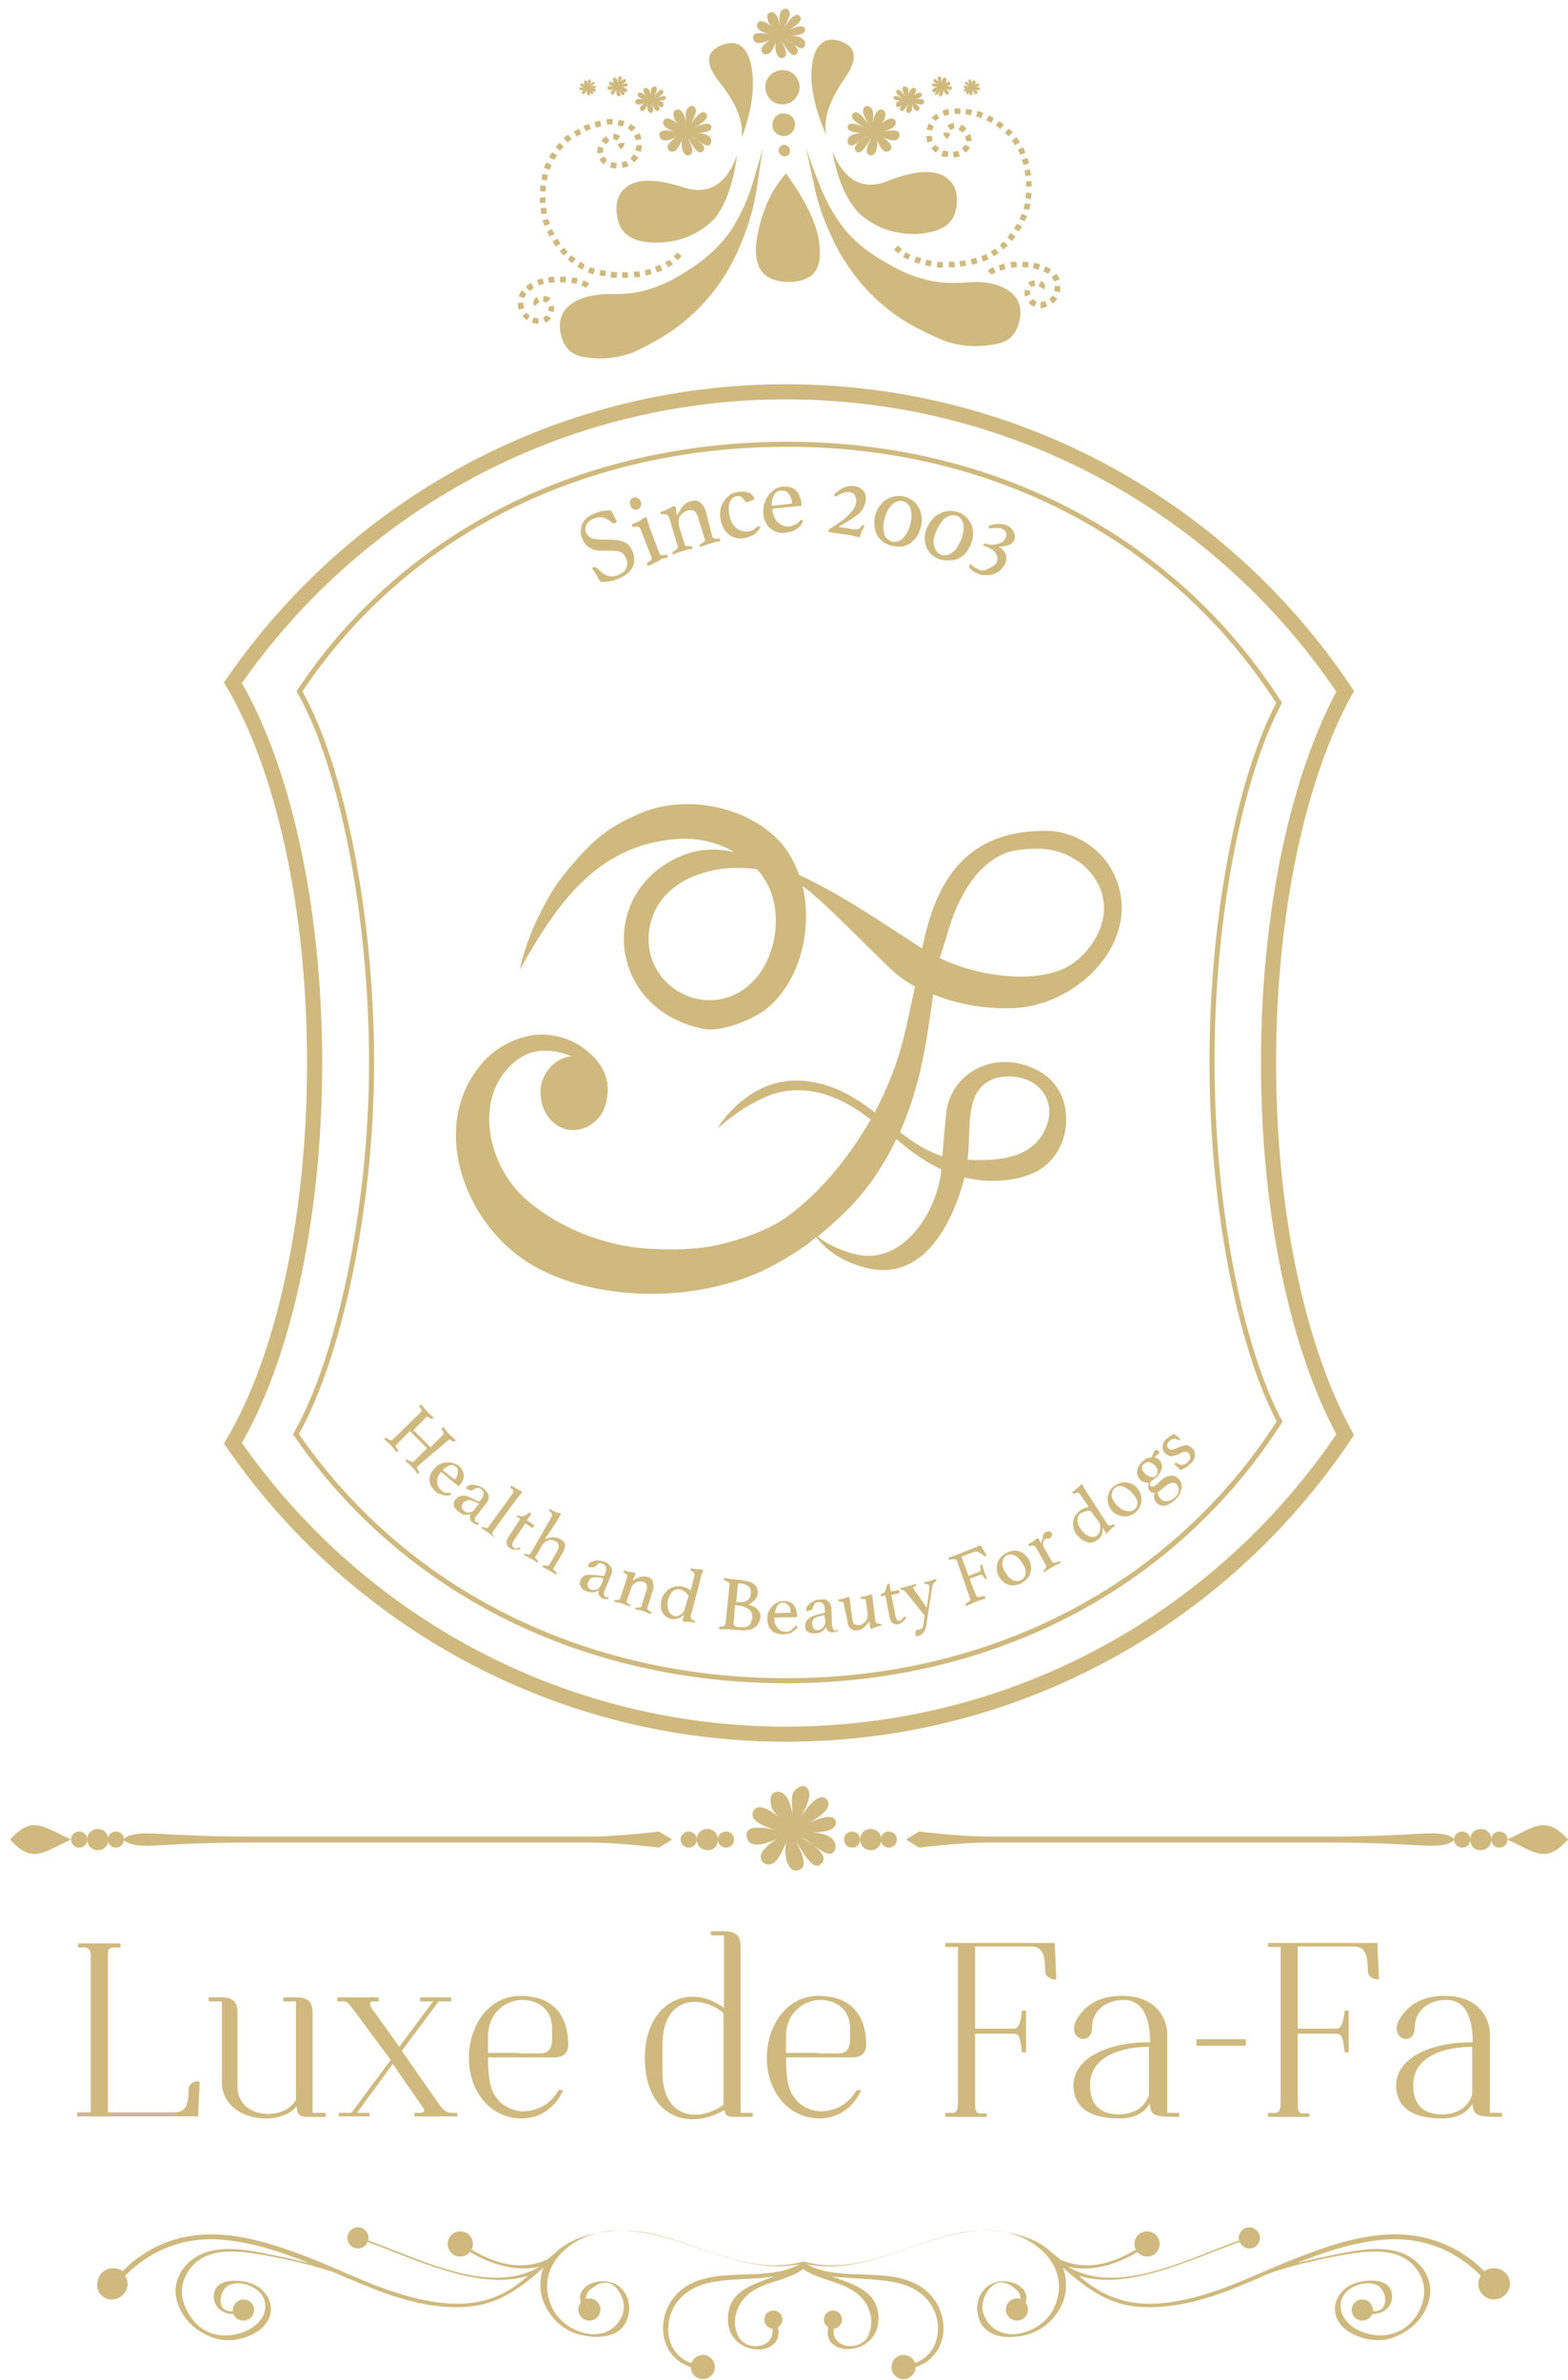 <?xml version="1.0" encoding="UTF-8"?> <!-- Generator: Adobe Illustrator 25.3.1, SVG Export Plug-In . SVG Version: 6.00 Build 0) --> <svg xmlns="http://www.w3.org/2000/svg" xmlns:xlink="http://www.w3.org/1999/xlink" version="1.1" id="レイヤー_1" x="0px" y="0px" viewBox="0 0 311 472" style="enable-background:new 0 0 311 472;" xml:space="preserve"> <style type="text/css"> .st0{fill:#CFB97E;} .st1{fill:none;stroke:#CFB97E;stroke-miterlimit:10;} .st2{fill:none;stroke:#CFB97E;stroke-width:3;stroke-miterlimit:10;} </style> <path class="st0" d="M161.9,245.3c2.8,3.9,7.7,5.7,10.6,6.3c11.1,2.2,16.6-9.6,18.8-18.1c4.2,1,8.7,1,13-0.6 c8.6-3.2,9.7-15.9,2.1-20.3c-8.8-5.1-18.3,0.2-18.8,8.8c-0.1,1.1-0.4,4.1-0.7,7.9c-3.1-1-5.8-2.8-8.4-4.8c1.4-3.1,2.5-6.4,3.4-9.7 c1.6-5.8,2.3-11.5,3.2-17.6c6.6,2.7,13.1,2.9,16.4,2.7c13-0.9,25-13.7,19.7-26c-2.6-6-8.3-8.8-12.7-9.1 c-18.8-0.7-23.4,12.7-25.6,23.3c-7.6-4.9-15.6-10.5-24.4-14.6c-1-2.8-2.5-5.4-4.6-7.4c-6.9-6.6-18.6-8.5-27.2-4.7 c-6.1,2.7-8.8,4.9-13.6,10.5c-2.2,2.7-3.4,4.2-5.6,8.5c-3.4,6.4-4.4,11.9-4.4,11.9c7.3-13,15.2-24.6,30.9-25.9 c4.1-0.4,8.3,0.6,11.7,2.6c-4.7-1.1-9.8-0.7-15.3,3.5c-11.2,8.8-8.3,27.8,8.9,31.5c3.7,0.8,9.9-1.7,12.8-4 c6.6-5.4,9.1-15.7,7.1-24.3c4.9,3.7,11.4,10.7,17.4,16.4c1.5,1.4,3.1,2.6,4.9,3.5c0,0.1-0.1,0.4-0.1,0.3c0.1-0.3-1.3,6.4-2.1,9.6 c-1.2,5-3.2,10.2-5.8,15.1c-4.7-3.7-10-6.5-16.2-6.3c-9.6,0.3-15.2,9.6-14.9,9.4c3-2.6,6.6-5.1,10.3-6.5c3.9-1.5,8.5-1.2,12.3,0.3 c2.9,1.1,5.3,2.7,7.7,4.5c-4.3,7.5-10,14.5-16.6,19.3c-3.6,2.6-9,4.5-13.4,5.5c-4.5,1.1-9.9,1.1-14.5,0.8 c-8.5-0.6-17.3-4.1-23.7-9.6c-5.9-5.1-9.1-14-6.6-21.4c1.1-3.2,3.7-6.4,7-7.7c4-1.5,8.6,0.6,8.4,0.6c-3.7,0.3-6.2,4-6.1,7.2 c0.1,4.8,3.5,7.4,6.3,7.4c3.3,0.1,5.8-2.4,6.5-4.7c1.6-5.2-0.5-8.9-4.6-11.8c-2.3-1.6-6.3-3-10.4-2.2c-3.8,0.8-7.2,2.8-9.6,5.7 c-9.9,11.9-3.8,29.6,7.5,38c5.7,4.3,13.5,6.5,20.7,7.2c8.7,0.9,18-0.3,26.1-3.6c3.6-1.5,7.2-3.7,10.4-5.9 C160.7,246.3,161.3,245.8,161.9,245.3 M150,193.9c-8,9.4-22.4,2.7-21.3-8.9c0.9-9.7,11.5-14.1,21.5-12.6c0.5,0.6,1,1.2,1.4,1.9 C155.3,180,154.3,188.8,150,193.9 M189.1,181.5c1.9-4.8,4.8-9.8,9.8-12.1c1.9-0.9,5-1.1,7.1-1.1c7.3,0.1,13.7,5.9,12.9,13 c-0.5,4.4-4.1,9.3-8.4,11c-6.7,2.7-17.1,1.1-24.1-2.3c0,0,0-0.1,0-0.1C187.4,187.1,188.1,184.2,189.1,181.5 M202.7,213.8 c4.1,1.1,6.3,4.9,5.1,8.8c-2.1,7.1-9.5,7.7-15.9,7.4c0.6-4.8-0.1-9.7,1.8-13.2C195.6,213.5,199.4,213,202.7,213.8 M170.4,237.4 c3-3.5,5.4-7.4,7.4-11.5c1.5,1.3,3,2.5,4.7,3.6c1.3,0.9,2.7,1.7,4.2,2.4c0,0.1,0,0.1,0,0.1c-0.7,7.9-7.3,18.8-16.7,16.8 c-2-0.4-5.8-1.8-7.8-3.6C165.1,242.8,168,240.2,170.4,237.4"></path> <g> <path class="st1" d="M253.7,139.4c-21-32.8-56.8-51.3-97.5-51.3c-40.1,0-75.7,17.2-96.8,49c8.6,15.1,14.3,45.1,14.3,73.7 c0,28.6-6.4,58.5-15,73.6c21.6,31.4,57.2,48.9,97.3,48.9c40.8,0,76.8-18.6,97.8-51.4c-8.1-15.3-13.4-43.4-13.4-71 C240.3,183.2,245.6,154.6,253.7,139.4z"></path> </g> <g> <path class="st2" d="M266.8,137.1c-23.9-35.8-64.6-59.4-110.9-59.4c-45.5,0-85.7,22.9-109.7,57.7c9.8,16.5,16.2,44.1,16.2,75.4 c0,31.3-6.4,58.9-16.2,75.4c24,34.8,64.2,57.7,109.7,57.7c46.3,0,87-23.6,110.9-59.4c-9.2-16.7-15.2-43.5-15.2-73.7 C251.6,180.6,257.6,153.8,266.8,137.1z"></path> </g> <g> <path class="st0" d="M122.4,103.5c-0.1,0.1-0.2,0.1-0.3,0.2c-0.2,0.1-0.3,0.1-0.4,0.1c-0.1,0-0.2-0.1-0.3-0.1 c-0.6-0.6-1.2-0.9-1.8-1.1c-0.6-0.1-1.2,0-2,0.3c-0.3,0.1-0.5,0.3-0.8,0.5c-0.2,0.2-0.4,0.4-0.5,0.7c-0.1,0.2-0.2,0.5-0.2,0.8 c0,0.3,0,0.6,0.2,0.8c0.3,0.6,0.7,1,1.4,1.1c0.6,0.2,1.5,0.2,2.6,0.2c1.4,0,2.5,0.1,3.3,0.4c0.8,0.3,1.4,0.9,1.8,1.8 c0.2,0.5,0.4,1,0.4,1.5c0,0.5,0,1-0.2,1.5c-0.2,0.5-0.5,0.9-0.9,1.3c-0.4,0.4-1,0.8-1.7,1.1c-0.7,0.3-1.5,0.6-2.1,0.7 c-0.7,0.1-1.3,0.1-1.8,0.1c-0.3-0.5-0.6-1-0.8-1.4c-0.3-0.5-0.6-0.9-0.9-1.3c0.1-0.1,0.2-0.1,0.3-0.2c0.1-0.1,0.3-0.1,0.4,0 s0.2,0.1,0.4,0.2c0.7,0.8,1.4,1.3,2.1,1.5c0.7,0.2,1.4,0.1,2.3-0.3c0.4-0.2,0.7-0.4,0.9-0.6c0.2-0.2,0.4-0.5,0.5-0.8 c0.1-0.3,0.1-0.6,0.1-0.9c0-0.3-0.1-0.6-0.2-0.9c-0.3-0.6-0.7-1.1-1.3-1.3s-1.4-0.2-2.3-0.2c-0.6,0-1.2,0-1.7,0 c-0.5,0-1-0.1-1.4-0.3c-0.4-0.2-0.8-0.4-1.1-0.7c-0.3-0.3-0.6-0.7-0.9-1.3c-0.2-0.5-0.3-0.9-0.3-1.4c0-0.5,0.1-0.9,0.2-1.4 c0.2-0.4,0.4-0.8,0.8-1.2c0.4-0.4,0.8-0.7,1.3-0.9c0.6-0.3,1.1-0.4,1.7-0.6c0.6-0.1,1.2-0.2,2-0.2c0.2,0.4,0.4,0.8,0.6,1.2 S122.2,103.2,122.4,103.5z"></path> <path class="st0" d="M125,100.2c-0.1-0.3-0.1-0.6,0-0.9c0.1-0.3,0.3-0.5,0.6-0.6c0.3-0.1,0.6-0.1,0.9,0.1c0.3,0.1,0.5,0.4,0.6,0.7 c0.1,0.3,0.1,0.6,0,0.9c-0.1,0.3-0.3,0.5-0.6,0.6c-0.3,0.1-0.6,0.1-0.9,0C125.3,100.7,125.1,100.5,125,100.2z M130.5,111.3 c-0.2,0.1-0.4,0.2-0.6,0.3c-0.2,0.1-0.4,0.2-0.6,0.3c-0.2,0.1-0.3,0.2-0.5,0.2c-0.1,0.1-0.2,0.1-0.3,0.1c0,0,0-0.1-0.1-0.1 c0-0.1-0.1-0.1-0.1-0.2c0-0.1,0-0.2,0.1-0.3c0.3-0.2,0.5-0.4,0.7-0.5c0.2-0.2,0.2-0.3,0.1-0.6l-2-5.2c-0.1-0.4-0.3-0.6-0.5-0.8 c-0.2-0.1-0.5-0.1-1,0c-0.2,0-0.3,0-0.3-0.2c0-0.1,0-0.2-0.1-0.3c0.2-0.1,0.4-0.2,0.7-0.3c0.3-0.1,0.5-0.2,0.7-0.3 c0.3-0.2,0.5-0.3,0.7-0.5c0.2-0.1,0.4-0.2,0.5-0.3c0.2-0.1,0.3,0,0.4,0.2c0.1,0.2,0.1,0.4,0.2,0.7c0.1,0.3,0.2,0.6,0.3,1l2,5.3 c0.1,0.2,0.2,0.3,0.5,0.3c0.2,0,0.5,0,0.9-0.1c0.1,0,0.2,0,0.2,0.2c0,0,0,0.1,0.1,0.2c0,0.1,0,0.1,0,0.1c0,0-0.1,0-0.3,0.1 c-0.1,0-0.3,0.1-0.5,0.1c-0.2,0.1-0.4,0.1-0.6,0.2C130.9,111.1,130.7,111.2,130.5,111.3z"></path> <path class="st0" d="M141.3,106.5c0.1,0.2,0.2,0.3,0.5,0.3c0.3,0,0.5,0,0.8,0c0.1,0,0.2,0.1,0.2,0.2c0,0.1,0,0.2,0.1,0.3 c-0.3,0.1-0.7,0.1-1,0.2c-0.3,0.1-0.7,0.2-1,0.3c-0.3,0.1-0.7,0.2-1,0.3c-0.3,0.1-0.7,0.2-1,0.4c-0.1-0.1-0.1-0.2-0.1-0.3 c0-0.1,0-0.2,0.1-0.3c0.3-0.1,0.5-0.3,0.7-0.4c0.2-0.2,0.2-0.3,0.2-0.5l-1.2-3.9c-0.1-0.3-0.2-0.6-0.3-0.9 c-0.1-0.3-0.3-0.5-0.4-0.7c-0.2-0.2-0.4-0.3-0.6-0.3c-0.2-0.1-0.5,0-0.8,0c-0.3,0.1-0.6,0.2-0.9,0.4c-0.3,0.2-0.5,0.4-0.7,0.7 c-0.2,0.3-0.3,0.6-0.3,1s0,0.7,0.1,1.1l1.1,3.6c0.1,0.2,0.2,0.3,0.5,0.3c0.3,0,0.5,0,0.8,0c0.1,0,0.2,0.1,0.2,0.2 c0,0.1,0,0.2,0.1,0.3c-0.3,0.1-0.7,0.1-1,0.2c-0.3,0.1-0.7,0.2-1,0.3c-0.4,0.1-0.7,0.2-1,0.3c-0.3,0.1-0.6,0.2-0.9,0.4 c-0.1-0.1-0.1-0.2-0.1-0.3c0-0.1,0-0.2,0.1-0.3c0.3-0.1,0.5-0.3,0.7-0.5c0.2-0.2,0.3-0.4,0.2-0.6l-1.6-5.4 c-0.1-0.4-0.3-0.7-0.5-0.8c-0.2-0.1-0.5-0.2-1-0.1c-0.2,0-0.3,0-0.3-0.2c0-0.1,0-0.2,0-0.3c0.2,0,0.4-0.1,0.7-0.2 c0.3-0.1,0.5-0.2,0.7-0.3c0.3-0.1,0.5-0.3,0.7-0.4c0.2-0.1,0.4-0.2,0.5-0.2c0.2-0.1,0.3,0,0.4,0.2c0.1,0.2,0.1,0.4,0.1,0.7 c0,0.3,0.1,0.6,0.2,1c0.4-0.8,0.7-1.4,1.1-1.9c0.4-0.5,0.9-0.8,1.5-1c0.8-0.2,1.4-0.2,1.9,0.2c0.5,0.4,0.9,0.9,1.2,1.8L141.3,106.5 z"></path> <path class="st0" d="M146.1,98.4c-0.6,0.1-1.1,0.5-1.3,1.1c-0.3,0.6-0.3,1.4-0.2,2.3c0.2,1.3,0.7,2.3,1.4,2.9 c0.7,0.6,1.5,0.8,2.5,0.7c0.4-0.1,0.8-0.2,1-0.4c0.3-0.2,0.5-0.4,0.7-0.5c0,0,0.1-0.1,0.1-0.1c0,0,0.1-0.1,0.1-0.1 c0.1,0,0.1,0,0.2,0.1c0.1,0.1,0.2,0.1,0.2,0.2c-0.1,0.2-0.2,0.4-0.4,0.6c-0.2,0.2-0.4,0.4-0.6,0.6c-0.2,0.2-0.5,0.4-0.9,0.5 c-0.4,0.2-0.8,0.3-1.2,0.4c-0.5,0.1-1.1,0.1-1.6,0c-0.5-0.1-1-0.3-1.4-0.6s-0.8-0.7-1.1-1.2c-0.3-0.5-0.5-1.1-0.7-1.9 c-0.1-0.7-0.1-1.3,0-2c0.1-0.6,0.4-1.2,0.7-1.6c0.3-0.5,0.7-0.9,1.1-1.2c0.4-0.3,0.9-0.5,1.4-0.6c0.5-0.1,0.9-0.1,1.3-0.1 c0.4,0,0.8,0.1,1.1,0.2c0.3,0.1,0.6,0.3,0.7,0.5c0.2,0.2,0.3,0.4,0.4,0.7c0,0.1,0,0.2-0.2,0.2c-0.1,0.1-0.3,0.1-0.4,0.2 c-0.2,0.1-0.3,0.1-0.5,0.2c-0.1,0-0.2,0.1-0.3,0.1c-0.2,0-0.3,0-0.4-0.2c-0.1-0.2-0.3-0.3-0.4-0.5c-0.2-0.2-0.3-0.3-0.6-0.5 C146.8,98.4,146.5,98.4,146.1,98.4z"></path> <path class="st0" d="M158.6,103.3c0.1-0.1,0.2-0.2,0.3-0.2c0.1,0,0.3,0.1,0.4,0.3c-0.2,0.3-0.3,0.5-0.5,0.8 c-0.2,0.2-0.5,0.5-0.8,0.7c-0.3,0.2-0.6,0.4-1,0.5c-0.4,0.1-0.8,0.2-1.4,0.3c-0.5,0-1,0-1.5-0.2c-0.5-0.1-0.9-0.4-1.3-0.7 c-0.4-0.3-0.7-0.8-1-1.3c-0.3-0.5-0.4-1.2-0.4-1.9c0-0.7,0-1.3,0.3-2c0.2-0.6,0.5-1.1,0.9-1.6c0.4-0.4,0.8-0.8,1.3-1.1 c0.5-0.3,1-0.4,1.4-0.4c1.2-0.1,2.1,0.2,2.7,0.9c0.6,0.7,0.9,1.6,1,2.8c0,0.1,0,0.1-0.1,0.1l-5.7,0.6c0,0.5,0.1,1,0.3,1.5 c0.2,0.4,0.4,0.8,0.7,1.1c0.3,0.3,0.6,0.5,1,0.7c0.4,0.2,0.8,0.2,1.3,0.2c0.4,0,0.8-0.2,1.2-0.4 C158.1,103.9,158.4,103.7,158.6,103.3z M155,97.3c-0.7,0-1.2,0.3-1.5,0.9c-0.3,0.6-0.5,1.3-0.4,2.1l3.7-0.4c0.2,0,0.3-0.1,0.3-0.3 c0-0.3-0.1-0.5-0.2-0.8c-0.1-0.3-0.2-0.5-0.4-0.8c-0.2-0.2-0.4-0.4-0.6-0.6C155.6,97.3,155.3,97.3,155,97.3z"></path> <path class="st0" d="M166.1,98.3c0,0-0.1,0-0.1,0.1c-0.1,0-0.1,0-0.2,0c-0.2,0-0.3-0.1-0.4-0.3c0.6-0.6,1.3-1.1,1.9-1.4 c0.7-0.3,1.4-0.4,2.1-0.3c0.9,0.1,1.5,0.5,1.9,1c0.4,0.5,0.5,1.2,0.4,2c-0.1,0.4-0.2,0.8-0.4,1.2c-0.2,0.4-0.5,0.8-0.9,1.2 c-0.4,0.4-1,0.8-1.6,1.2c-0.7,0.4-1.5,0.9-2.5,1.5l3.3,0.5c0.3,0,0.5,0,0.7-0.1c0.2-0.1,0.4-0.3,0.6-0.6c0.1-0.1,0.2-0.2,0.3-0.2 c0,0,0.1,0,0.2,0.1c0,0,0.1,0,0.1,0c-0.2,0.3-0.3,0.7-0.5,1c-0.2,0.4-0.3,0.7-0.4,1.1c0,0.1-0.1,0.2-0.1,0.2c0,0-0.1,0-0.2,0 c-0.2,0-0.5-0.1-0.9-0.2c-0.3-0.1-0.7-0.2-1.1-0.2l-4-0.6l0.1-0.5c0.9-0.6,1.7-1.1,2.4-1.6c0.7-0.5,1.2-0.9,1.6-1.4 c0.4-0.4,0.8-0.8,1-1.2c0.2-0.4,0.4-0.8,0.4-1.2c0.1-0.5,0-0.9-0.2-1.3c-0.2-0.4-0.5-0.6-1.1-0.7c-0.4-0.1-0.8,0-1.1,0.1 C167,97.8,166.6,98,166.1,98.3z"></path> <path class="st0" d="M176.7,108.2c-0.7-0.2-1.3-0.5-1.7-0.9c-0.5-0.4-0.9-0.8-1.1-1.4c-0.3-0.5-0.4-1.1-0.5-1.8c0-0.6,0-1.3,0.2-2 c0.2-0.7,0.5-1.3,0.9-1.8c0.4-0.5,0.8-1,1.4-1.3c0.5-0.3,1.1-0.5,1.7-0.6c0.6-0.1,1.2-0.1,1.9,0.1c0.6,0.2,1.2,0.5,1.7,0.9 c0.5,0.4,0.8,0.9,1.1,1.4c0.3,0.5,0.4,1.1,0.5,1.8c0.1,0.7,0,1.3-0.2,2.1c-0.2,0.7-0.5,1.3-0.8,1.8c-0.4,0.5-0.8,0.9-1.3,1.3 c-0.5,0.3-1.1,0.5-1.7,0.6C178,108.4,177.4,108.4,176.7,108.2z M175.5,102.7c-0.2,0.7-0.3,1.2-0.3,1.8c0,0.5,0.1,1,0.2,1.4 c0.1,0.4,0.3,0.7,0.6,1c0.3,0.2,0.6,0.4,0.9,0.5c0.3,0.1,0.7,0.1,1,0c0.3-0.1,0.7-0.2,1-0.5c0.3-0.3,0.6-0.6,0.9-1.1 c0.3-0.4,0.5-1,0.7-1.7c0.2-0.7,0.3-1.3,0.3-1.8c0-0.5-0.1-1-0.2-1.4c-0.1-0.4-0.3-0.7-0.6-1c-0.3-0.3-0.6-0.4-0.9-0.5 c-0.3-0.1-0.7-0.1-1,0c-0.3,0.1-0.7,0.2-1,0.5c-0.3,0.3-0.6,0.6-0.9,1.1C175.9,101.4,175.7,102,175.5,102.7z"></path> <path class="st0" d="M186.3,110.9c-0.7-0.3-1.2-0.6-1.6-1c-0.4-0.4-0.8-0.9-1-1.5c-0.2-0.6-0.3-1.2-0.3-1.8c0-0.6,0.2-1.3,0.5-2 c0.3-0.6,0.6-1.2,1.1-1.7c0.4-0.5,0.9-0.9,1.5-1.1c0.5-0.3,1.1-0.4,1.8-0.5c0.6,0,1.2,0.1,1.8,0.3c0.6,0.2,1.1,0.6,1.6,1 c0.4,0.4,0.7,0.9,1,1.5c0.2,0.6,0.3,1.2,0.3,1.8c0,0.7-0.2,1.3-0.4,2c-0.3,0.6-0.6,1.2-1,1.7c-0.4,0.5-0.9,0.9-1.4,1.1 c-0.5,0.3-1.1,0.4-1.7,0.4C187.6,111.2,187,111.1,186.3,110.9z M185.7,105.3c-0.3,0.6-0.4,1.2-0.5,1.7s0,1,0.1,1.4 c0.1,0.4,0.3,0.7,0.5,1c0.2,0.3,0.5,0.5,0.9,0.6c0.3,0.1,0.7,0.2,1,0.1c0.3,0,0.7-0.2,1-0.4c0.3-0.2,0.7-0.5,1-1 c0.3-0.4,0.6-1,0.9-1.6c0.3-0.6,0.4-1.2,0.5-1.8c0.1-0.5,0-1,0-1.4c-0.1-0.4-0.3-0.7-0.5-1c-0.2-0.3-0.5-0.5-0.8-0.6 c-0.3-0.1-0.7-0.2-1-0.1c-0.4,0-0.7,0.2-1.1,0.4c-0.4,0.2-0.7,0.5-1,1C186.3,104.1,186,104.6,185.7,105.3z"></path> <path class="st0" d="M195.2,107.8c0.7,0.1,1.2,0.3,1.7,0.2c0.5,0,0.9-0.1,1.2-0.2c0.3-0.1,0.6-0.2,0.8-0.4c0.2-0.2,0.4-0.4,0.5-0.6 c0.2-0.3,0.2-0.7,0.2-1c-0.1-0.3-0.3-0.7-0.8-0.9c-0.3-0.2-0.7-0.2-1.1-0.2c-0.4,0-0.8,0-1.3,0.1c0,0-0.1,0-0.1,0 c-0.1,0-0.1,0-0.1,0c-0.1-0.1-0.1-0.4-0.1-0.5c0.8-0.3,1.4-0.4,2-0.4c0.6,0,1.3,0.1,1.8,0.4c0.5,0.2,0.8,0.6,1.1,1.1 c0.3,0.5,0.4,1.1,0.2,1.6c-0.1,0.3-0.3,0.5-0.5,0.7c-0.2,0.2-0.4,0.3-0.7,0.4c-0.3,0.1-0.6,0.2-0.9,0.2c-0.3,0.1-0.6,0.1-1,0.1l0,0 c0.7,0.5,1.2,1,1.4,1.6c0.2,0.6,0.1,1.3-0.2,1.9c-0.2,0.4-0.6,0.9-1,1.3c-0.5,0.3-1.1,0.7-1.8,0.8c-0.6,0.1-1.7,0.1-2.2-0.1 c-0.5-0.2-1.4-0.5-2.1-1.4c0-0.2,0-0.3,0.1-0.4c0.1-0.1,0.2-0.2,0.3-0.2c0.4,0.5,1.2,0.9,1.6,1.1c0.5,0.2,1.2,0.2,1.8-0.2 c0.3-0.2,0.8-0.4,1.1-0.6c0.4-0.3,0.6-0.6,0.7-1c0.1-0.6,0-1-0.2-1.3c-0.2-0.4-0.6-0.8-1.1-1.1c-0.2-0.1-0.3-0.1-0.6-0.3 c-0.2-0.1-0.5-0.2-0.9-0.3L195.2,107.8z"></path> </g> <g> <path class="st0" d="M82.9,290.7c-0.1,0.1-0.2,0.3-0.2,0.4c0,0.1,0.2,0.4,0.4,0.7c0.1,0.1,0,0.2,0,0.3c-0.1,0.1-0.1,0.1-0.2,0.2 c-0.2-0.2-0.4-0.4-0.6-0.7c-0.2-0.3-0.4-0.5-0.6-0.7c-0.2-0.2-0.4-0.4-0.6-0.6c-0.2-0.2-0.5-0.4-0.7-0.6c0.1-0.1,0.1-0.2,0.2-0.2 c0.1-0.1,0.2-0.1,0.3,0c0.3,0.2,0.6,0.3,0.7,0.4c0.2,0,0.3,0,0.5-0.1l2.6-2.6l-3.4-3.4l-2.6,2.6c-0.1,0.1-0.2,0.3-0.2,0.4 c0,0.1,0.2,0.4,0.4,0.7c0.1,0.1,0.1,0.2,0,0.3c-0.1,0.1-0.1,0.1-0.2,0.2c-0.2-0.2-0.4-0.4-0.6-0.7s-0.4-0.5-0.6-0.7 c-0.2-0.2-0.4-0.4-0.6-0.6c-0.2-0.2-0.5-0.4-0.7-0.6c0.1-0.1,0.1-0.2,0.2-0.2c0.1-0.1,0.2-0.1,0.3,0c0.3,0.2,0.6,0.4,0.7,0.4 c0.2,0,0.3,0,0.5-0.1l5.5-5.4c0.1-0.1,0.1-0.1,0.2-0.2c0-0.1,0-0.1,0-0.2c0-0.1-0.1-0.2-0.1-0.3c-0.1-0.1-0.2-0.3-0.3-0.4 c-0.1-0.1,0-0.2,0.1-0.3c0.1,0,0.1-0.1,0.2-0.2c0.2,0.2,0.4,0.4,0.6,0.7c0.2,0.2,0.4,0.5,0.6,0.7c0.2,0.2,0.4,0.4,0.6,0.6 s0.5,0.4,0.7,0.6c-0.1,0.1-0.1,0.2-0.2,0.2c-0.1,0.1-0.2,0.1-0.3,0.1c-0.3-0.2-0.6-0.4-0.7-0.4c-0.2,0-0.3,0-0.4,0.2l-2.4,2.4 l3.4,3.4l2.4-2.4c0.1-0.1,0.2-0.3,0.2-0.4s-0.1-0.4-0.4-0.7c-0.1-0.1-0.1-0.2,0.1-0.3c0.1,0,0.1-0.1,0.2-0.2 c0.2,0.2,0.4,0.4,0.6,0.7c0.2,0.3,0.4,0.5,0.6,0.7c0.2,0.2,0.4,0.4,0.6,0.6c0.2,0.2,0.5,0.4,0.7,0.6c-0.1,0.1-0.1,0.2-0.2,0.2 c-0.1,0.1-0.2,0.1-0.3,0.1c-0.3-0.2-0.6-0.4-0.7-0.4c-0.2,0-0.3,0-0.4,0.2L82.9,290.7z"></path> <path class="st0" d="M89.2,296c0.1,0,0.2,0,0.2,0.1c0.1,0.1,0.1,0.2,0,0.4c-0.2,0-0.5,0.1-0.7,0.1s-0.5,0-0.8-0.1 c-0.3-0.1-0.5-0.2-0.8-0.3c-0.3-0.1-0.6-0.3-0.9-0.6c-0.3-0.3-0.5-0.6-0.7-0.9c-0.2-0.3-0.3-0.7-0.3-1.1c0-0.4,0-0.8,0.2-1.2 c0.1-0.4,0.4-0.8,0.8-1.2c0.3-0.4,0.7-0.7,1.2-0.9c0.4-0.2,0.9-0.3,1.3-0.3c0.4,0,0.9,0,1.3,0.2c0.4,0.1,0.7,0.3,1,0.5 c0.7,0.6,1,1.3,1,2c0,0.7-0.4,1.4-1,2c0,0-0.1,0-0.1,0l-3.4-2.8c-0.3,0.3-0.5,0.6-0.6,0.9c-0.1,0.3-0.2,0.6-0.2,1 c0,0.3,0,0.6,0.2,0.9c0.1,0.3,0.3,0.6,0.6,0.8c0.2,0.2,0.5,0.4,0.8,0.5C88.6,296,88.9,296.1,89.2,296z M90.5,290.9 c-0.4-0.3-0.8-0.5-1.3-0.3s-0.9,0.4-1.4,0.9l2.2,1.8c0.1,0.1,0.2,0.1,0.3,0c0.1-0.1,0.2-0.3,0.3-0.5s0.2-0.4,0.2-0.6 c0-0.2,0-0.4,0-0.6C90.8,291.3,90.7,291.1,90.5,290.9z"></path> <path class="st0" d="M94.9,302c0.1,0.1,0.1,0.2-0.1,0.4c-0.3,0-0.6-0.2-1-0.4c-0.2-0.1-0.3-0.3-0.4-0.4c-0.1-0.2-0.1-0.3-0.2-0.5 c0-0.2,0-0.3,0-0.5c0-0.1,0.1-0.3,0.2-0.4c-0.5,0.2-0.9,0.2-1.3,0.2c-0.4-0.1-0.7-0.3-1.1-0.6c-0.2-0.1-0.3-0.3-0.5-0.4 c-0.2-0.2-0.3-0.4-0.4-0.6c-0.1-0.2-0.1-0.4-0.1-0.7c0-0.2,0.1-0.5,0.4-0.8c0.2-0.3,0.5-0.5,0.8-0.6c0.3-0.1,0.6-0.1,0.9-0.1 c0.3,0,0.6,0.1,1,0.3c0.3,0.1,0.6,0.3,0.9,0.4c0.2,0.1,0.3,0.2,0.4,0.2c0.1,0.1,0.3,0.1,0.4,0.2c0.1,0.1,0.2,0.1,0.3,0 c0.1,0,0.2-0.1,0.3-0.3c0.3-0.4,0.5-0.7,0.5-1.1c0.1-0.4-0.1-0.7-0.5-1c-0.1-0.1-0.3-0.2-0.4-0.2c-0.1,0-0.2-0.1-0.4,0 c-0.1,0-0.2,0.1-0.4,0.1c-0.1,0.1-0.3,0.2-0.5,0.3c-0.1,0.1-0.2,0.1-0.3,0.1c-0.1,0-0.3-0.1-0.5-0.2c-0.1,0-0.1-0.1-0.2-0.1 c-0.1,0-0.1-0.1-0.2-0.1c-0.1-0.1-0.1-0.2,0.1-0.3c0.1-0.2,0.3-0.3,0.6-0.4c0.3-0.1,0.6-0.1,0.9,0c0.3,0,0.6,0.1,0.9,0.2 s0.6,0.3,0.8,0.4c0.3,0.2,0.5,0.4,0.7,0.7c0.2,0.2,0.3,0.5,0.4,0.7c0.1,0.3,0,0.5,0,0.8c-0.1,0.3-0.3,0.6-0.5,0.9l-1.6,2 c-0.2,0.3-0.4,0.5-0.5,0.6c-0.1,0.1-0.1,0.3-0.1,0.4c0,0.2,0,0.3,0,0.4c0,0.1,0.1,0.2,0.2,0.2c0.1,0.1,0.2,0.1,0.2,0.1 C94.8,301.9,94.9,302,94.9,302z M95,298.2l-0.4-0.2c-0.2-0.1-0.5-0.2-0.7-0.3s-0.5-0.2-0.7-0.2c-0.2,0-0.5,0-0.7,0.1 c-0.2,0.1-0.4,0.2-0.6,0.4c-0.2,0.3-0.3,0.6-0.3,0.9c0,0.3,0.2,0.5,0.4,0.7c0.2,0.1,0.3,0.2,0.5,0.3s0.4,0.1,0.6,0 c0.2,0,0.4-0.1,0.6-0.2c0.2-0.1,0.4-0.3,0.5-0.5L95,298.2z"></path> <path class="st0" d="M98.2,305c-0.2-0.2-0.4-0.3-0.6-0.5s-0.4-0.3-0.7-0.5c-0.2-0.2-0.5-0.3-0.7-0.5c-0.2-0.2-0.5-0.3-0.7-0.4 c0-0.1,0.1-0.2,0.1-0.2c0.1-0.1,0.1-0.1,0.2-0.1c0.2,0.1,0.4,0.2,0.6,0.2c0.2,0.1,0.3,0,0.4-0.1l4.8-6.6c0.2-0.3,0.3-0.5,0.2-0.6 c0-0.2-0.2-0.4-0.5-0.6c-0.1-0.1-0.1-0.2,0-0.3c0,0,0.1-0.1,0.1-0.2c0.1,0.1,0.3,0.2,0.5,0.3c0.2,0.1,0.4,0.2,0.5,0.3 c0.2,0.1,0.4,0.2,0.6,0.3c0.2,0.1,0.3,0.1,0.4,0.2c0.1,0.1,0.1,0.1,0.1,0.2c0,0.1,0,0.1-0.1,0.2c-0.1,0.1-0.2,0.3-0.4,0.5 s-0.3,0.4-0.5,0.6l-4.8,6.6c-0.1,0.1-0.1,0.3,0,0.5c0.1,0.2,0.2,0.3,0.4,0.5c0.1,0.1,0.1,0.1,0,0.2C98.4,304.9,98.3,304.9,98.2,305 z"></path> <path class="st0" d="M102.8,306.9c0.1,0,0.1,0,0.2,0c0,0,0.1,0,0.1,0c0.1,0.1,0.1,0.2,0.1,0.3c-0.4,0.1-0.8,0.1-1.1,0.1 c-0.4,0-0.7-0.1-1-0.3c-0.2-0.1-0.3-0.2-0.4-0.4c-0.1-0.1-0.2-0.3-0.2-0.5s0-0.4,0-0.6c0.1-0.2,0.2-0.5,0.4-0.8l2.3-3.5l-0.8-0.5 l0.1-0.1c0-0.1,0.1-0.1,0.1-0.1c0.1,0,0.1,0,0.2,0c0.2,0.2,0.5,0.2,0.7,0.2c0.2,0,0.4-0.1,0.7-0.2c0.2-0.1,0.5-0.3,0.6-0.4 c0.2-0.1,0.3-0.2,0.4-0.1l0.2,0.2l-0.9,1.3l1.5,1c-0.1,0.2-0.2,0.3-0.3,0.4c-0.1,0.1-0.2,0.1-0.3,0l-1.2-0.8l-2.1,3.1 c-0.2,0.3-0.3,0.5-0.4,0.7c-0.1,0.2-0.1,0.3-0.1,0.5c0,0.1,0,0.2,0.1,0.3c0,0.1,0.1,0.1,0.2,0.2c0.1,0.1,0.3,0.2,0.5,0.2 S102.6,306.9,102.8,306.9z"></path> <path class="st0" d="M108.1,305.2c0,0,0.2,0,0.4-0.1c0.2-0.1,0.4-0.1,0.7-0.2s0.6-0.1,0.9,0c0.3,0,0.6,0.1,1,0.3 c0.2,0.1,0.4,0.3,0.6,0.4c0.2,0.2,0.3,0.4,0.3,0.6c0.1,0.2,0.1,0.5,0,0.7c0,0.3-0.2,0.6-0.3,0.9l-1.9,3.2c-0.1,0.1-0.1,0.3,0.1,0.4 s0.3,0.3,0.5,0.5c0.1,0.1,0.1,0.1,0,0.2c0,0.1-0.1,0.1-0.1,0.2c-0.2-0.2-0.4-0.3-0.6-0.4c-0.2-0.1-0.4-0.3-0.7-0.4 c-0.2-0.1-0.5-0.3-0.7-0.4s-0.5-0.2-0.7-0.4c0-0.1,0.1-0.2,0.1-0.2c0.1-0.1,0.1-0.1,0.2-0.1c0.1,0,0.2,0.1,0.3,0.1 c0.1,0,0.2,0,0.3,0c0.1,0,0.2,0,0.2,0c0.1,0,0.1-0.1,0.2-0.1l1.5-2.6c0.1-0.2,0.2-0.4,0.3-0.6c0.1-0.2,0.1-0.4,0.1-0.6 c0-0.2,0-0.3-0.1-0.5c-0.1-0.1-0.2-0.3-0.4-0.4c-0.2-0.1-0.5-0.2-0.7-0.3s-0.5,0-0.7,0c-0.2,0.1-0.5,0.2-0.7,0.3 c-0.2,0.2-0.4,0.4-0.6,0.6l-1.4,2.4c-0.1,0.1-0.1,0.3,0.1,0.4s0.2,0.3,0.4,0.4c0.1,0.1,0.1,0.1,0,0.2c0,0.1-0.1,0.1-0.1,0.2 c-0.2-0.1-0.4-0.3-0.6-0.4c-0.2-0.1-0.4-0.3-0.7-0.4c-0.3-0.1-0.5-0.3-0.7-0.4c-0.2-0.1-0.5-0.2-0.7-0.3c0-0.1,0.1-0.2,0.1-0.2 c0.1-0.1,0.1-0.1,0.2-0.1c0.2,0.1,0.4,0.1,0.6,0.2c0.2,0,0.3,0,0.4-0.2l4.1-7.1c0.2-0.3,0.2-0.5,0.2-0.7c0-0.2-0.2-0.3-0.5-0.6 c-0.1-0.1-0.1-0.2-0.1-0.3c0-0.1,0.1-0.1,0.1-0.2c0.1,0.1,0.3,0.2,0.5,0.3c0.2,0.1,0.4,0.2,0.6,0.3c0.2,0.1,0.4,0.2,0.6,0.2 c0.2,0,0.3,0.1,0.4,0.1c0.1,0,0.1,0.1,0.1,0.1c0,0.1,0,0.1,0,0.2c-0.1,0.1-0.2,0.3-0.3,0.5s-0.3,0.4-0.4,0.7L108.1,305.2z"></path> <path class="st0" d="M120.6,316.7c0.1,0,0.1,0.2,0,0.4c-0.3,0.1-0.7,0-1-0.1c-0.2-0.1-0.4-0.2-0.5-0.3c-0.1-0.1-0.2-0.3-0.3-0.4 s-0.1-0.3-0.1-0.5c0-0.2,0-0.3,0.1-0.5c-0.4,0.3-0.8,0.5-1.2,0.5s-0.8-0.1-1.2-0.2c-0.2-0.1-0.4-0.2-0.6-0.3 c-0.2-0.1-0.4-0.3-0.5-0.5c-0.1-0.2-0.2-0.4-0.3-0.6c0-0.2,0-0.5,0.1-0.8c0.1-0.3,0.4-0.6,0.6-0.8s0.6-0.3,0.9-0.3s0.7,0,1,0 c0.3,0,0.7,0.1,1,0.1c0.2,0,0.3,0.1,0.5,0.1c0.1,0,0.3,0,0.4,0c0.1,0,0.2,0,0.3,0c0.1-0.1,0.1-0.2,0.2-0.4c0.2-0.4,0.3-0.8,0.2-1.2 c0-0.4-0.3-0.6-0.7-0.8c-0.2-0.1-0.3-0.1-0.4-0.1s-0.2,0-0.4,0.1c-0.1,0-0.2,0.1-0.3,0.2c-0.1,0.1-0.2,0.2-0.4,0.4 c-0.1,0.1-0.2,0.1-0.3,0.1c-0.1,0-0.3,0-0.6,0c-0.1,0-0.1,0-0.2,0c-0.1,0-0.2,0-0.2-0.1c-0.1,0-0.1-0.2,0-0.4 c0.1-0.2,0.3-0.4,0.5-0.5c0.2-0.1,0.5-0.2,0.8-0.3s0.6-0.1,1,0c0.3,0,0.6,0.1,0.9,0.2c0.3,0.1,0.6,0.3,0.8,0.5s0.4,0.4,0.5,0.6 c0.1,0.2,0.2,0.5,0.2,0.8s-0.1,0.6-0.3,1l-1,2.4c-0.1,0.3-0.2,0.6-0.3,0.7c0,0.2-0.1,0.3,0,0.4c0,0.2,0,0.3,0.1,0.4 c0.1,0.1,0.1,0.1,0.2,0.2c0.1,0,0.2,0.1,0.2,0.1C120.5,316.6,120.6,316.6,120.6,316.7z M119.7,313l-0.5-0.1 c-0.3-0.1-0.5-0.1-0.8-0.1c-0.3,0-0.5,0-0.7,0c-0.2,0-0.4,0.1-0.6,0.3c-0.2,0.1-0.3,0.3-0.4,0.6c-0.2,0.4-0.2,0.7-0.1,0.9 c0.1,0.3,0.3,0.5,0.6,0.6c0.2,0.1,0.4,0.1,0.6,0.1c0.2,0,0.4-0.1,0.6-0.1c0.2-0.1,0.4-0.2,0.5-0.4s0.3-0.4,0.4-0.6L119.7,313z"></path> <path class="st0" d="M128.4,318.9c0,0.1,0,0.3,0.2,0.4c0.1,0.1,0.3,0.2,0.5,0.4c0.1,0,0.1,0.1,0.1,0.2c0,0.1-0.1,0.1-0.1,0.2 c-0.2-0.1-0.5-0.2-0.7-0.3c-0.2-0.1-0.5-0.2-0.8-0.3c-0.3-0.1-0.5-0.2-0.8-0.2c-0.3-0.1-0.5-0.1-0.8-0.2c0-0.1,0-0.2,0-0.2 c0-0.1,0.1-0.1,0.2-0.1c0.2,0,0.4,0,0.6,0c0.2,0,0.3-0.1,0.4-0.2l0.9-2.8c0.1-0.2,0.1-0.5,0.2-0.7c0-0.2,0-0.4,0-0.6 c0-0.2-0.1-0.3-0.2-0.5c-0.1-0.1-0.3-0.2-0.5-0.3c-0.2-0.1-0.5-0.1-0.7-0.1c-0.3,0-0.5,0.1-0.7,0.2s-0.4,0.2-0.6,0.4 c-0.2,0.2-0.3,0.4-0.4,0.7l-0.9,2.6c0,0.1,0,0.3,0.1,0.4c0.1,0.1,0.3,0.2,0.5,0.3c0.1,0,0.1,0.1,0.1,0.2c0,0.1-0.1,0.1-0.1,0.2 c-0.2-0.1-0.5-0.2-0.7-0.3c-0.2-0.1-0.5-0.2-0.8-0.3c-0.3-0.1-0.6-0.2-0.8-0.2c-0.3-0.1-0.5-0.1-0.8-0.2c0-0.1,0-0.2,0-0.2 c0-0.1,0.1-0.1,0.2-0.1c0.2,0,0.4,0,0.6,0c0.2,0,0.3-0.1,0.4-0.3l1.3-3.9c0.1-0.3,0.1-0.5,0.1-0.7s-0.3-0.3-0.6-0.5 c-0.1-0.1-0.2-0.1-0.1-0.3c0,0,0-0.1,0.1-0.2c0.1,0,0.3,0.1,0.5,0.2c0.2,0.1,0.4,0.1,0.6,0.1c0.2,0,0.4,0.1,0.6,0.1 c0.2,0,0.3,0,0.4,0.1c0.1,0,0.2,0.1,0.1,0.3c0,0.1-0.1,0.3-0.2,0.5s-0.2,0.4-0.3,0.7c0.6-0.3,1.1-0.5,1.5-0.7 c0.5-0.1,0.9-0.1,1.4,0c0.6,0.2,1,0.5,1.1,1s0.2,1,0,1.6L128.4,318.9z"></path> <path class="st0" d="M137,320.5c0,0.1,0,0.2,0,0.3c0,0.1,0,0.2,0.1,0.2c0,0.1,0.1,0.1,0.2,0.2c0.1,0.1,0.2,0.1,0.4,0.2 c0.1,0.1,0.2,0.1,0.1,0.2c0,0.1,0,0.1-0.1,0.2c-0.1,0-0.3-0.1-0.5-0.1s-0.4-0.1-0.6-0.1c-0.2,0-0.4,0-0.6,0s-0.3,0-0.4,0 c-0.1,0-0.2-0.1-0.2-0.3l0.3-1.1c-0.2,0.2-0.4,0.3-0.5,0.4c-0.2,0.1-0.4,0.3-0.6,0.3c-0.2,0.1-0.4,0.1-0.7,0.2 c-0.3,0-0.6,0-0.9-0.1s-0.6-0.2-0.9-0.4c-0.3-0.2-0.5-0.5-0.7-0.8c-0.2-0.3-0.3-0.7-0.3-1.1c-0.1-0.4,0-0.9,0.1-1.4 c0.1-0.5,0.3-1,0.7-1.4c0.3-0.4,0.6-0.7,1-0.9c0.4-0.2,0.8-0.4,1.2-0.4s0.7-0.1,1.1,0c0.4,0.1,0.7,0.2,1,0.3 c0.3,0.1,0.5,0.3,0.8,0.5l0.7-2.8c0.1-0.3,0.1-0.5,0-0.7c-0.1-0.1-0.3-0.3-0.6-0.4c-0.1,0-0.2-0.1-0.1-0.3c0-0.1,0-0.1,0.1-0.2 c0.1,0,0.3,0.1,0.5,0.1c0.2,0,0.4,0.1,0.6,0.1c0.2,0,0.5,0,0.6,0c0.2,0,0.3,0,0.4,0c0.1,0,0.2,0.1,0.2,0.3c0,0.2-0.1,0.4-0.2,0.6 c-0.1,0.2-0.2,0.5-0.2,0.8L137,320.5z M136.6,316.5c-0.2-0.3-0.4-0.6-0.7-0.8c-0.3-0.2-0.6-0.4-1-0.5c-0.6-0.1-1.1,0-1.5,0.4 s-0.7,1-0.9,1.7c-0.1,0.4-0.1,0.7-0.1,1.1c0,0.4,0.1,0.7,0.2,1c0.1,0.3,0.3,0.5,0.5,0.7c0.2,0.2,0.4,0.3,0.7,0.4c0.2,0,0.4,0,0.6,0 c0.2-0.1,0.4-0.2,0.6-0.3c0.2-0.1,0.4-0.3,0.5-0.5c0.2-0.2,0.3-0.4,0.3-0.7L136.6,316.5z"></path> <path class="st0" d="M148.4,318.2c0.3,0.1,0.6,0.2,0.9,0.3s0.6,0.3,0.8,0.5c0.2,0.2,0.4,0.5,0.6,0.8c0.1,0.3,0.2,0.7,0.1,1 c0,0.4-0.2,0.8-0.4,1.2c-0.2,0.3-0.5,0.6-0.8,0.8c-0.3,0.2-0.7,0.4-1.2,0.4c-0.4,0.1-0.9,0.1-1.5,0.1l-2.4-0.2c-0.2,0-0.4,0-0.6,0 c-0.2,0-0.4,0-0.6,0c-0.2,0-0.5,0-0.7,0c0,0,0-0.1,0-0.1c0,0,0,0,0-0.1s0-0.1,0-0.1c0-0.1,0.1-0.2,0.2-0.2c0.4,0,0.7-0.1,0.8-0.2 c0.2-0.1,0.2-0.2,0.3-0.4l0.8-7.7c0-0.1,0-0.2,0-0.3c0-0.1-0.1-0.1-0.2-0.2c-0.1-0.1-0.2-0.1-0.3-0.2c-0.1,0-0.3-0.1-0.5-0.2 c-0.1,0-0.2-0.1-0.1-0.3c0,0,0-0.1,0-0.1c0,0,0-0.1,0-0.1c0.3,0.1,0.6,0.1,1,0.2c0.3,0,0.6,0.1,0.9,0.1l1.9,0.2 c0.6,0.1,1,0.2,1.4,0.3c0.4,0.2,0.7,0.4,0.9,0.6c0.2,0.2,0.4,0.5,0.5,0.8c0.1,0.3,0.1,0.6,0.1,0.9c0,0.2-0.1,0.5-0.2,0.7 s-0.3,0.4-0.4,0.6c-0.2,0.2-0.4,0.3-0.6,0.5C148.9,318,148.7,318.1,148.4,318.2L148.4,318.2z M145.5,322c0,0.1,0,0.2,0.1,0.3 c0.1,0.1,0.1,0.1,0.2,0.2c0.1,0.1,0.2,0.1,0.3,0.1s0.2,0,0.3,0.1c0.4,0,0.7,0,1.1,0c0.3,0,0.6-0.1,0.8-0.2s0.4-0.3,0.6-0.6 c0.1-0.2,0.2-0.6,0.3-1c0.1-0.7-0.1-1.3-0.6-1.7c-0.5-0.4-1.1-0.7-2-0.8l-0.8-0.1L145.5,322z M146.2,317.7c0.9,0.1,1.5,0,2-0.3 c0.4-0.3,0.7-0.7,0.7-1.4c0.1-0.6-0.1-1.1-0.4-1.4c-0.4-0.3-1-0.6-1.9-0.6l-0.2,0l-0.4,3.8L146.2,317.7z"></path> <path class="st0" d="M157.7,322.5c0.1-0.1,0.1-0.1,0.2-0.1c0.1,0,0.2,0.1,0.3,0.3c-0.1,0.2-0.3,0.4-0.5,0.5 c-0.2,0.2-0.4,0.3-0.6,0.5s-0.5,0.2-0.8,0.3c-0.3,0.1-0.7,0.1-1.1,0.1c-0.4,0-0.8-0.1-1.2-0.2c-0.4-0.1-0.7-0.3-1-0.6 c-0.3-0.3-0.5-0.6-0.6-1c-0.2-0.4-0.2-0.9-0.2-1.4c0-0.5,0.1-1,0.3-1.4c0.2-0.4,0.5-0.8,0.8-1.1c0.3-0.3,0.7-0.5,1.1-0.7 c0.4-0.2,0.8-0.2,1.1-0.2c0.9,0,1.6,0.3,2,0.9c0.4,0.6,0.6,1.3,0.6,2.2c0,0.1,0,0.1-0.1,0.1l-4.4,0.1c0,0.4,0,0.8,0.1,1.1 s0.3,0.6,0.5,0.9c0.2,0.2,0.4,0.4,0.7,0.6c0.3,0.1,0.6,0.2,1,0.2c0.3,0,0.6-0.1,0.9-0.2C157.3,322.9,157.5,322.7,157.7,322.5z M155.4,317.8c-0.5,0-0.9,0.2-1.2,0.6c-0.3,0.4-0.4,0.9-0.5,1.5l2.9-0.1c0.2,0,0.2-0.1,0.2-0.2c0-0.2,0-0.4-0.1-0.6 c-0.1-0.2-0.1-0.4-0.3-0.6c-0.1-0.2-0.3-0.3-0.5-0.4C155.8,317.8,155.6,317.8,155.4,317.8z"></path> <path class="st0" d="M166,323.1c0.1,0,0.2,0.1,0.2,0.3c-0.3,0.2-0.6,0.3-1,0.3c-0.2,0-0.4,0-0.6-0.1c-0.2-0.1-0.3-0.1-0.4-0.2 c-0.1-0.1-0.2-0.2-0.3-0.4s-0.1-0.3-0.1-0.4c-0.2,0.5-0.5,0.8-0.9,1c-0.3,0.2-0.7,0.3-1.2,0.3c-0.2,0-0.4,0-0.6,0 c-0.2,0-0.4-0.1-0.7-0.2s-0.4-0.3-0.5-0.4c-0.1-0.2-0.2-0.5-0.2-0.8c0-0.4,0.1-0.7,0.2-1c0.2-0.3,0.4-0.5,0.7-0.7 c0.3-0.2,0.6-0.3,0.9-0.4c0.3-0.1,0.6-0.2,0.9-0.3c0.2,0,0.3-0.1,0.5-0.1c0.1,0,0.3-0.1,0.4-0.1c0.1,0,0.2-0.1,0.3-0.2 c0-0.1,0-0.2,0-0.4c0-0.5-0.1-0.9-0.3-1.2c-0.2-0.3-0.5-0.4-1-0.4c-0.2,0-0.3,0-0.4,0.1c-0.1,0-0.2,0.1-0.3,0.2 c-0.1,0.1-0.1,0.2-0.2,0.4c-0.1,0.1-0.1,0.3-0.2,0.5c0,0.1-0.1,0.2-0.2,0.3c-0.1,0.1-0.3,0.1-0.5,0.2c-0.1,0-0.1,0-0.2,0.1 c-0.1,0-0.2,0-0.2,0c-0.1,0-0.2-0.1-0.2-0.3c0-0.2,0.1-0.4,0.2-0.7c0.2-0.2,0.4-0.4,0.6-0.6c0.3-0.2,0.5-0.3,0.9-0.5 c0.3-0.1,0.6-0.2,0.9-0.2c0.4,0,0.7,0,1,0c0.3,0,0.5,0.1,0.7,0.3c0.2,0.2,0.4,0.4,0.5,0.6s0.2,0.6,0.2,1.1l0.1,2.6 c0,0.4,0,0.6,0.1,0.8c0,0.2,0.1,0.3,0.1,0.4c0.1,0.1,0.2,0.2,0.2,0.3c0.1,0,0.2,0.1,0.3,0.1c0.1,0,0.2,0,0.2,0 C165.9,323.2,165.9,323.1,166,323.1z M163.5,320.3l-0.5,0.1c-0.3,0.1-0.5,0.1-0.8,0.2c-0.2,0.1-0.5,0.2-0.6,0.3 c-0.2,0.1-0.3,0.3-0.4,0.5c-0.1,0.2-0.2,0.4-0.1,0.7c0,0.4,0.1,0.7,0.3,0.9s0.5,0.3,0.8,0.3c0.2,0,0.4-0.1,0.6-0.2 c0.2-0.1,0.3-0.2,0.5-0.4c0.1-0.2,0.2-0.4,0.3-0.6c0.1-0.2,0.1-0.5,0.1-0.7L163.5,320.3z"></path> <path class="st0" d="M167.4,318.4c0-0.3-0.1-0.6-0.2-0.7c-0.1-0.1-0.3-0.1-0.7-0.1c-0.1,0-0.2-0.1-0.2-0.2c0-0.1,0-0.1,0-0.2 c0.1,0,0.3,0,0.5-0.1c0.2,0,0.4-0.1,0.5-0.1c0.2-0.1,0.4-0.1,0.6-0.2c0.2-0.1,0.3-0.1,0.4-0.1c0.1,0,0.2,0,0.2,0.2l0.5,3.8 c0,0.3,0.1,0.5,0.1,0.7c0.1,0.2,0.1,0.4,0.2,0.5c0.1,0.1,0.2,0.3,0.4,0.3s0.4,0.1,0.6,0.1c0.3,0,0.5-0.1,0.7-0.2 c0.2-0.1,0.4-0.3,0.6-0.5c0.2-0.2,0.3-0.4,0.4-0.7c0.1-0.3,0.1-0.5,0.1-0.9l-0.3-2.2c0-0.3-0.1-0.5-0.2-0.6 c-0.1-0.1-0.3-0.2-0.7-0.1c-0.1,0-0.2-0.1-0.2-0.2c0-0.1,0-0.1,0-0.2c0.1,0,0.3,0,0.5-0.1c0.2,0,0.4-0.1,0.6-0.1 c0.2-0.1,0.4-0.1,0.6-0.2c0.2-0.1,0.3-0.1,0.4-0.1c0.1,0,0.2,0,0.2,0.2l0.6,4.9c0,0.2,0,0.3,0.1,0.4c0,0.1,0.1,0.2,0.2,0.2 c0.1,0.1,0.2,0.1,0.3,0.1c0.1,0,0.3,0,0.4,0c0.1,0,0.2,0.1,0.2,0.2c0,0.1,0,0.1,0,0.2c-0.2,0-0.4,0.1-0.6,0.1s-0.4,0.1-0.6,0.2 c-0.2,0.1-0.4,0.1-0.5,0.2c-0.1,0-0.2,0.1-0.3,0.1c-0.1,0-0.2,0-0.2-0.2l-0.2-1.3c0,0-0.1,0.1-0.2,0.3s-0.3,0.4-0.5,0.6 c-0.2,0.2-0.4,0.4-0.7,0.6s-0.6,0.3-0.9,0.3c-0.6,0.1-1.1,0-1.4-0.4c-0.4-0.3-0.6-0.8-0.6-1.4L167.4,318.4z"></path> <path class="st0" d="M179.3,320.7c0-0.1,0.1-0.1,0.1-0.1c0,0,0.1,0,0.1,0c0.1,0,0.2,0,0.3,0.1c-0.2,0.3-0.4,0.6-0.7,0.9 c-0.3,0.2-0.6,0.4-0.9,0.5c-0.2,0-0.4,0.1-0.6,0c-0.2,0-0.4-0.1-0.5-0.2c-0.2-0.1-0.3-0.3-0.4-0.5c-0.1-0.2-0.2-0.5-0.3-0.9 l-0.8-4.1l-0.9,0.2l0-0.2c0-0.1,0-0.1,0-0.2s0.1-0.1,0.1-0.1c0.3-0.1,0.5-0.2,0.6-0.3c0.1-0.2,0.2-0.4,0.3-0.6 c0.1-0.3,0.1-0.5,0.2-0.7c0-0.2,0.1-0.3,0.2-0.4l0.3-0.1l0.3,1.6l1.7-0.3c0,0.2,0,0.4,0,0.5c0,0.1-0.1,0.2-0.2,0.2l-1.4,0.3 l0.7,3.7c0.1,0.3,0.1,0.6,0.2,0.8c0.1,0.2,0.1,0.3,0.2,0.4s0.2,0.1,0.2,0.2c0.1,0,0.2,0,0.3,0c0.2,0,0.3-0.1,0.4-0.2 C179.1,320.9,179.2,320.8,179.3,320.7z"></path> <path class="st0" d="M183.8,318.8c0.1-0.4,0.1-0.8,0.2-1.3s0.1-0.9,0.2-1.3c0.1-0.4,0.1-0.7,0.1-1.1c0-0.3,0-0.5,0-0.7 c0-0.1-0.1-0.1-0.2-0.2c-0.1,0-0.2,0-0.3-0.1c-0.1,0-0.2,0-0.3,0c-0.1,0-0.1-0.1-0.2-0.1c0,0,0,0,0-0.1c0,0,0-0.1,0-0.1 c0.4-0.1,0.8-0.2,1.2-0.3c0.2-0.1,0.4-0.1,0.6-0.2s0.3-0.1,0.5-0.2c0,0,0,0.1,0.1,0.1s0,0.1,0,0.1c0,0.1,0,0.2-0.1,0.3 c-0.1,0.1-0.2,0.1-0.3,0.2c-0.1,0.1-0.1,0.1-0.2,0.2c0,0.1-0.1,0.1-0.1,0.2c0,0.1,0,0.2-0.1,0.4l-1.2,7.9c-0.1,0.5-0.3,1-0.6,1.3 s-0.7,0.6-1.2,0.7c-0.1,0-0.1,0-0.2,0s-0.1-0.1-0.1-0.1c0-0.1,0-0.2,0-0.4c0-0.1,0-0.3,0-0.4c0-0.1,0.1-0.2,0.1-0.3 c0-0.1,0.1-0.1,0.2-0.1c0.1,0,0.2,0,0.2,0c0.1,0,0.1,0,0.2,0c0.3-0.1,0.4-0.2,0.6-0.3c0.1-0.1,0.2-0.3,0.2-0.6l0.3-1.9l-3.6-4.5 c-0.1-0.1-0.2-0.2-0.3-0.3c-0.1-0.1-0.1-0.1-0.2-0.2c-0.1,0-0.2-0.1-0.2-0.1s-0.2,0-0.3,0c-0.1,0-0.2-0.1-0.2-0.2c0,0,0,0,0-0.1 c0,0,0-0.1,0-0.1c0.2,0,0.4-0.1,0.6-0.1s0.4-0.1,0.7-0.2l0.4-0.1c0.2-0.1,0.5-0.1,0.7-0.2c0.2-0.1,0.4-0.1,0.6-0.2 c0,0,0,0.1,0.1,0.1c0,0,0,0.1,0,0.1c0,0.1,0,0.2-0.1,0.2c-0.2,0.1-0.4,0.2-0.4,0.2c-0.1,0.1-0.1,0.1-0.1,0.2c0,0,0.1,0.2,0.2,0.3 c0.1,0.2,0.3,0.4,0.5,0.7L183.8,318.8z"></path> <path class="st0" d="M189.8,309.5c-0.1-0.2-0.2-0.3-0.4-0.3c-0.2,0-0.5,0-0.9,0.1c-0.1,0-0.1,0-0.2,0c0,0-0.1-0.1-0.1-0.2 c0-0.1,0-0.1-0.1-0.2c0.3-0.1,0.6-0.2,0.9-0.3c0.3-0.1,0.6-0.2,0.8-0.3l2.8-1.1c0.4-0.1,0.7-0.3,1-0.4c0.3-0.2,0.5-0.3,0.7-0.3 c0.1,0,0.2,0,0.3,0.1c0.1,0.1,0.2,0.3,0.3,0.5c0.1,0.2,0.2,0.4,0.4,0.7c0.1,0.2,0.3,0.4,0.4,0.6c0,0,0,0.1-0.1,0.1 c0,0-0.1,0.1-0.1,0.1c-0.1,0-0.2,0-0.3,0c-0.2-0.2-0.4-0.4-0.6-0.5s-0.4-0.2-0.5-0.3s-0.4-0.1-0.6-0.1c-0.2,0-0.5,0.1-0.7,0.2 l-2.1,0.8l1.4,3.8l2.1-0.8c0.2-0.1,0.3-0.2,0.3-0.4c0-0.2,0-0.5-0.1-0.7c0-0.1,0-0.2,0.2-0.3c0.1,0,0.2,0,0.2-0.1 c0.1,0.2,0.1,0.5,0.2,0.7c0.1,0.3,0.2,0.5,0.2,0.7c0.1,0.2,0.1,0.4,0.2,0.6c0.1,0.2,0.2,0.5,0.4,0.8c-0.1,0-0.1,0.1-0.2,0.1 c-0.1,0-0.1,0-0.2,0c-0.1,0-0.1,0-0.1-0.1c-0.1-0.2-0.3-0.4-0.4-0.6c-0.2-0.2-0.3-0.2-0.5-0.1l-2.1,0.8l1.3,3.3 c0.1,0.2,0.2,0.3,0.5,0.3c0.3,0,0.6-0.1,1-0.2c0.1,0,0.2,0,0.3,0.2c0,0.1,0,0.2,0.1,0.3c-0.2,0.1-0.4,0.1-0.6,0.2 c-0.2,0.1-0.4,0.1-0.7,0.2c-0.3,0.1-0.5,0.2-0.8,0.3c-0.3,0.1-0.5,0.2-0.9,0.4c-0.3,0.1-0.6,0.3-0.9,0.4c-0.1-0.1-0.1-0.2-0.1-0.2 c-0.1-0.1,0-0.2,0.1-0.3c0.3-0.2,0.5-0.4,0.7-0.5c0.2-0.1,0.2-0.3,0.1-0.5L189.8,309.5z"></path> <path class="st0" d="M198,312.4c-0.2-0.4-0.3-0.9-0.3-1.3c0-0.5,0-0.9,0.2-1.3c0.1-0.4,0.4-0.8,0.7-1.1c0.3-0.3,0.7-0.6,1.1-0.8 c0.4-0.2,0.9-0.3,1.3-0.4c0.4,0,0.9,0,1.3,0.2c0.4,0.1,0.8,0.4,1.1,0.7c0.3,0.3,0.6,0.7,0.8,1.1c0.2,0.4,0.3,0.9,0.3,1.3 c0,0.4-0.1,0.9-0.2,1.3c-0.1,0.4-0.4,0.8-0.7,1.1c-0.3,0.3-0.7,0.6-1.1,0.8c-0.4,0.2-0.9,0.3-1.3,0.4c-0.4,0-0.9,0-1.3-0.2 c-0.4-0.1-0.8-0.4-1.1-0.7C198.5,313.2,198.2,312.8,198,312.4z M199.1,311.3c0.2,0.3,0.4,0.7,0.6,1c0.2,0.3,0.5,0.6,0.8,0.8 c0.3,0.2,0.6,0.4,0.9,0.4c0.3,0.1,0.7,0,1-0.1c0.5-0.2,0.8-0.6,1-1.1c0.1-0.5,0-1-0.2-1.6c-0.2-0.3-0.4-0.7-0.6-1 c-0.2-0.3-0.5-0.6-0.8-0.9c-0.3-0.2-0.6-0.4-1-0.5c-0.3-0.1-0.7,0-1,0.1c-0.5,0.2-0.8,0.6-0.9,1.1 C198.7,310,198.8,310.6,199.1,311.3z"></path> <path class="st0" d="M207.5,303.8c0.3-0.1,0.5-0.2,0.7-0.1c0.2,0.1,0.3,0.2,0.4,0.3c0,0.1,0,0.1,0.1,0.2c0,0.1,0,0.1,0,0.2 c0,0.1-0.1,0.2-0.2,0.3c-0.1,0.1-0.2,0.3-0.4,0.5c-0.1-0.1-0.3-0.1-0.4-0.1c-0.2,0-0.3,0-0.4,0.1c-0.2,0.1-0.3,0.2-0.3,0.4 c-0.1,0.2-0.1,0.3-0.1,0.5s0,0.4,0.1,0.6c0.1,0.2,0.1,0.4,0.3,0.6l1.3,2.3c0.1,0.2,0.3,0.3,0.5,0.3s0.6-0.1,1-0.3 c0.1,0,0.2,0,0.2,0.1c0,0.1,0.1,0.1,0.1,0.2c-0.1,0-0.2,0.1-0.4,0.2c-0.1,0.1-0.3,0.2-0.5,0.2c-0.2,0.1-0.3,0.2-0.5,0.3 c-0.2,0.1-0.3,0.2-0.5,0.3c-0.2,0.1-0.5,0.3-0.7,0.4s-0.5,0.3-0.7,0.5c-0.1-0.1-0.1-0.1-0.1-0.2c0-0.1,0-0.2,0-0.2 c0.2-0.1,0.3-0.3,0.4-0.5c0.1-0.2,0.1-0.3,0.1-0.4l-1.9-3.4c-0.1-0.2-0.2-0.3-0.3-0.4c-0.1-0.1-0.2-0.2-0.3-0.2 c-0.1,0-0.2-0.1-0.3,0c-0.1,0-0.3,0.1-0.4,0.1c-0.1,0-0.2,0-0.3-0.1c0-0.1-0.1-0.1-0.1-0.2c0.1-0.1,0.3-0.2,0.5-0.3 c0.2-0.1,0.4-0.2,0.5-0.3c0.2-0.1,0.3-0.3,0.5-0.4c0.1-0.1,0.2-0.2,0.3-0.2c0.1-0.1,0.2,0,0.3,0.1l0.5,0.9c0.1-0.5,0.3-0.9,0.4-1.3 C206.8,304.3,207.1,304,207.5,303.8z"></path> <path class="st0" d="M219.6,302.2c0.1,0.1,0.1,0.2,0.2,0.2c0.1,0.1,0.1,0.1,0.2,0.1c0.1,0,0.2,0,0.3,0c0.1,0,0.2-0.1,0.4-0.2 c0.1-0.1,0.2,0,0.3,0.1c0,0,0.1,0.1,0.1,0.2c-0.1,0.1-0.2,0.2-0.4,0.3c-0.2,0.1-0.3,0.3-0.4,0.4c-0.2,0.2-0.3,0.3-0.4,0.4 c-0.1,0.1-0.2,0.2-0.3,0.3c-0.1,0.1-0.2,0.1-0.3-0.1l-0.6-1c0,0.2,0,0.5,0,0.7c0,0.2-0.1,0.4-0.1,0.7c-0.1,0.2-0.2,0.4-0.4,0.6 c-0.2,0.2-0.4,0.4-0.7,0.6c-0.3,0.2-0.6,0.3-0.9,0.4c-0.3,0.1-0.7,0-1-0.1c-0.4-0.1-0.7-0.3-1.1-0.5c-0.3-0.3-0.7-0.6-1-1 c-0.3-0.5-0.5-0.9-0.6-1.4c-0.1-0.5-0.1-0.9,0-1.4c0.1-0.4,0.2-0.8,0.5-1.1s0.5-0.6,0.7-0.8c0.3-0.2,0.6-0.4,0.9-0.5 c0.3-0.1,0.6-0.2,0.9-0.3l-1.6-2.4c-0.2-0.3-0.3-0.4-0.5-0.4c-0.2,0-0.4,0-0.7,0.2c-0.1,0.1-0.2,0-0.3-0.1c0,0-0.1-0.1-0.1-0.2 c0.1-0.1,0.3-0.2,0.4-0.3c0.2-0.1,0.3-0.3,0.5-0.4c0.2-0.2,0.3-0.3,0.5-0.5s0.2-0.2,0.3-0.3c0.1-0.1,0.2-0.1,0.3,0.1 c0.1,0.1,0.2,0.3,0.3,0.5c0.1,0.2,0.2,0.4,0.4,0.7L219.6,302.2z M216.4,299.7c-0.4-0.1-0.7-0.1-1,0s-0.7,0.2-1,0.4 c-0.5,0.3-0.7,0.8-0.7,1.4s0.3,1.2,0.7,1.8c0.2,0.3,0.5,0.6,0.7,0.8c0.3,0.2,0.5,0.4,0.8,0.5c0.3,0.1,0.6,0.2,0.9,0.2 c0.3,0,0.5-0.1,0.8-0.3c0.2-0.1,0.3-0.3,0.4-0.5c0.1-0.2,0.2-0.4,0.2-0.7c0-0.2,0-0.5,0-0.8c0-0.3-0.1-0.5-0.3-0.7L216.4,299.7z"></path> <path class="st0" d="M220.4,299.4c-0.3-0.4-0.5-0.8-0.6-1.2s-0.1-0.9-0.1-1.3c0.1-0.4,0.2-0.8,0.4-1.2c0.2-0.4,0.5-0.7,0.9-1 c0.4-0.3,0.8-0.5,1.2-0.6c0.4-0.1,0.9-0.2,1.3-0.1c0.4,0,0.8,0.2,1.2,0.4c0.4,0.2,0.7,0.5,1,0.9c0.3,0.4,0.5,0.8,0.6,1.2 c0.1,0.4,0.1,0.9,0.1,1.3c-0.1,0.4-0.2,0.8-0.4,1.2c-0.2,0.4-0.5,0.7-0.9,1c-0.4,0.3-0.8,0.5-1.2,0.6c-0.4,0.1-0.9,0.2-1.3,0.1 s-0.8-0.2-1.2-0.4C221,300.1,220.7,299.8,220.4,299.4z M221.2,298.1c0.2,0.3,0.5,0.6,0.8,0.8c0.3,0.3,0.6,0.5,1,0.6 c0.3,0.1,0.7,0.2,1,0.2c0.3,0,0.6-0.1,0.9-0.3c0.5-0.4,0.7-0.8,0.7-1.3c0-0.5-0.2-1-0.6-1.5c-0.2-0.3-0.5-0.6-0.8-0.9 c-0.3-0.3-0.6-0.5-1-0.7c-0.3-0.2-0.7-0.3-1-0.3c-0.3,0-0.7,0.1-1,0.3c-0.4,0.3-0.6,0.7-0.7,1.2 C220.4,296.9,220.7,297.5,221.2,298.1z"></path> <path class="st0" d="M229.2,296c-0.5,0.1-0.9,0-1.2-0.4c-0.3-0.4-0.4-0.9-0.1-1.6c-0.3,0.1-0.6,0-1-0.1s-0.6-0.3-0.9-0.6 c-0.2-0.2-0.3-0.5-0.4-0.8c-0.1-0.3-0.1-0.6,0-0.9c0-0.3,0.1-0.6,0.3-0.9c0.1-0.3,0.3-0.5,0.6-0.8c0.4-0.3,0.7-0.6,1-0.7 c0.3-0.1,0.6-0.2,0.9-0.2l0.7-1.5c0.1,0,0.3,0,0.4,0.1c0.1,0.1,0.2,0.1,0.3,0.2c0.1,0.2,0.2,0.3,0.1,0.4l-0.4,0.3 c-0.1,0.1-0.3,0.3-0.5,0.5c0.4,0.1,0.7,0.3,1,0.6c0.2,0.2,0.3,0.5,0.4,0.8c0.1,0.3,0.1,0.6,0,0.9c-0.1,0.3-0.2,0.6-0.4,0.9 c-0.2,0.3-0.4,0.6-0.7,0.8c-0.2,0.1-0.3,0.3-0.5,0.4c-0.2,0.1-0.3,0.2-0.5,0.3c-0.1,0.3-0.2,0.5-0.2,0.6c0,0.2,0,0.3,0.1,0.4 c0.1,0.1,0.1,0.1,0.2,0.1c0.1,0,0.2,0,0.3,0c0.1,0,0.3-0.1,0.5-0.3c0.2-0.1,0.5-0.3,0.7-0.6c0.3-0.3,0.7-0.6,1-0.8 c0.4-0.2,0.7-0.4,1-0.4c0.3-0.1,0.7-0.1,1,0c0.3,0.1,0.6,0.3,0.8,0.5c0.3,0.3,0.5,0.6,0.6,1c0.1,0.4,0.1,0.7,0,1.1 c-0.1,0.4-0.2,0.8-0.4,1.1c-0.2,0.4-0.5,0.7-0.9,1.1c-0.7,0.6-1.4,1-2,1.1c-0.6,0.1-1.2-0.1-1.7-0.7c-0.1-0.2-0.3-0.3-0.3-0.5 c-0.1-0.2-0.1-0.4-0.1-0.6c0-0.2,0-0.4,0-0.5S229.2,296.1,229.2,296z M229.2,292.7c0.3-0.2,0.4-0.5,0.4-0.9c0-0.3-0.1-0.7-0.4-1 c-0.1-0.2-0.3-0.3-0.5-0.5c-0.2-0.1-0.4-0.2-0.6-0.3s-0.4-0.1-0.6,0c-0.2,0-0.4,0.2-0.6,0.3c-0.3,0.2-0.4,0.5-0.4,0.8 c0,0.3,0.1,0.6,0.4,0.9c0.2,0.2,0.3,0.3,0.5,0.5c0.2,0.1,0.4,0.2,0.6,0.3c0.2,0.1,0.4,0.1,0.6,0.1C228.8,293,229,292.9,229.2,292.7 z M229.6,295.9c0,0.3,0.1,0.6,0.3,0.9c0,0.1,0.1,0.1,0.1,0.2c0.1,0.1,0.1,0.1,0.2,0.2c0.1,0.2,0.3,0.3,0.5,0.4 c0.2,0.1,0.5,0.1,0.7,0.1c0.3,0,0.5-0.1,0.8-0.2c0.3-0.1,0.6-0.3,0.8-0.5c0.5-0.5,0.8-0.9,0.8-1.4c0-0.4-0.1-0.8-0.4-1.2 c-0.1-0.1-0.3-0.3-0.4-0.3c-0.2-0.1-0.4-0.1-0.6,0c-0.2,0-0.5,0.1-0.8,0.3c-0.3,0.2-0.6,0.4-0.9,0.7c-0.2,0.2-0.4,0.3-0.6,0.5 C230,295.7,229.8,295.8,229.6,295.9z"></path> <path class="st0" d="M234.1,285.5c-0.1,0.1-0.1,0.1-0.2,0.1c-0.1,0-0.1,0-0.1,0c-0.3-0.2-0.7-0.3-1-0.3c-0.3,0.1-0.6,0.2-0.9,0.5 c-0.2,0.2-0.3,0.4-0.4,0.7c0,0.3,0,0.5,0.2,0.7c0.2,0.2,0.4,0.3,0.7,0.3c0.3,0,0.7-0.2,1.2-0.4c0.3-0.1,0.5-0.3,0.8-0.3 c0.3-0.1,0.5-0.1,0.7-0.2s0.5,0,0.7,0.1s0.5,0.3,0.7,0.5c0.2,0.2,0.3,0.4,0.4,0.6c0.1,0.2,0.1,0.5,0.1,0.8c0,0.3-0.1,0.5-0.2,0.8 c-0.1,0.3-0.4,0.6-0.7,0.9c-0.2,0.2-0.5,0.4-0.9,0.7c-0.3,0.2-0.7,0.4-1.1,0.5c-0.2-0.2-0.4-0.4-0.6-0.6c-0.2-0.2-0.4-0.4-0.6-0.6 l0.1-0.1c0.1-0.1,0.1-0.1,0.2-0.1c0.1,0,0.1,0,0.2,0c0.3,0.3,0.7,0.4,1.1,0.4c0.4,0,0.8-0.2,1.1-0.6c0.3-0.3,0.5-0.6,0.5-0.9 s-0.1-0.6-0.3-0.8c-0.2-0.2-0.5-0.3-0.8-0.3s-0.7,0.2-1.1,0.4c-0.6,0.3-1.1,0.4-1.5,0.5c-0.4,0-0.9-0.2-1.3-0.6 c-0.2-0.2-0.3-0.4-0.4-0.6s-0.1-0.5-0.1-0.7c0-0.3,0.1-0.5,0.2-0.8c0.1-0.3,0.3-0.5,0.5-0.7c0.3-0.3,0.6-0.5,0.9-0.7 c0.3-0.2,0.6-0.3,0.8-0.3c0.1,0.1,0.1,0.1,0.2,0.2c0.1,0.1,0.2,0.2,0.3,0.2c0.1,0.1,0.2,0.2,0.3,0.3c0.1,0.1,0.2,0.2,0.2,0.2 L234.1,285.5z"></path> </g> <g> <path class="st0" d="M34.5,418.9c2,0,2.9-0.9,2.9-4.6c0-1.1,1.4-1.8,2.2-1.5l-0.3,6.9c-10,0-16.6,0-24,0v-0.8h2.7v-31 c0-0.2,0.1-1.7-1.3-1.7h-1.2v-0.8h8.4v0.8h-1.2c-1.1,0-1.3,0.3-1.3,1.7v31H34.5z"></path> <path class="st0" d="M47.1,413.7c0,6.7,9.4,6.9,11.6,2.7v-19.5h-2.5c0-0.3,0,0.1,0-0.8h2.5c2,0,3.3,0.5,3.3,3V419h2.6v0.8 c-1.4,0-2.7,0-4.1,0c-1.4-0.1-1.6-1-1.7-2.1c-3.2,4.2-14.8,3.1-14.8-4.9v-15.9h-2.6c0-0.3,0,0.1,0-0.8h2.7c1.8,0,3,0.7,3,2.9V413.7 z"></path> <path class="st0" d="M90.7,419v0.7h-8.5V419h1c1.4,0,0.9-0.8,0.6-1.2l-5.9-8.5l-7.1,9.7h2.5v0.7h-6.1V419h2.5l7.8-10.5L70,398.4 c-0.7-0.9-1-1.5-1.9-1.5h-1.2v-0.8h8.2v0.8h-1c-1.2,0-0.6,1.1-0.2,1.6l5.3,7.4l6.7-9h-2.6v-0.8h6.2v0.8h-2.5l-7.3,9.8l7.6,10.9 c0.9,1,1.2,1.4,2.5,1.4H90.7z"></path> <path class="st0" d="M111.7,414.5c-1.4,3.2-4.3,5.6-8.3,5.6c-6,0-10.4-5.2-10.4-12c0-6.5,4-12.3,10.2-12.3c7.3,0,9.5,4.8,9.5,9.6 c0,1.7-0.9,2.6-2.8,2.6H96.8c0,6.6,1.3,7.5,2,8.4c1.1,1.4,3.1,2.2,4.7,2.3c2.4,0,5.4-0.9,7.3-4.2H111.7z M103.1,407.2h4.2 c1.8,0,2.2-1.5,2.2-2.7v-2.3c0-3.8-2.9-5.6-5.9-5.6c-3.2,0-6.8,2.5-6.8,7.2v3.3H103.1z"></path> <path class="st0" d="M127.9,408.1c0-11.2,9-15,15.7-9.9v-14.4H141V383c3.3,0,5.9-0.5,5.9,3v33h2.4v0.8h-4.1 c-0.9-0.1-1.4-0.3-1.5-1.4C136.5,422.7,127.9,419.7,127.9,408.1z M143.5,399.2c-4.2-3.6-12.1-3.6-12.1,6.3v5.5 c0,9.1,7.1,10,12.1,6.4V399.2z"></path> <path class="st0" d="M170.8,414.5c-1.4,3.2-4.3,5.6-8.3,5.6c-6,0-10.4-5.2-10.4-12c0-6.5,4-12.3,10.2-12.3c7.3,0,9.5,4.8,9.5,9.6 c0,1.7-0.9,2.6-2.8,2.6h-13.1c0,6.6,1.3,7.5,2,8.4c1.1,1.4,3.1,2.2,4.7,2.3c2.4,0,5.4-0.9,7.3-4.2H170.8z M162.2,407.2h4.2 c1.8,0,2.2-1.5,2.2-2.7v-2.3c0-3.8-2.9-5.6-5.9-5.6c-3.2,0-6.8,2.5-6.8,7.2v3.3H162.2z"></path> <path class="st0" d="M193.4,402.3h7.6c0.4,0,1.4,0,1.7-3.6h0.8v8.3h-0.8c-0.3-2.4-0.3-3.7-1.7-3.7h-7.6v14c0,0.6,0,1.8,0.9,1.8h1.4 v0.7h-8.2V419h1.5c0.9,0,1-1.1,1-1.8v-31.1h-2.5v-0.8h21.7l0.3,7.2c-0.7,0.2-2.2-0.4-2.2-1.6c0-3.9-0.9-4.9-2.9-4.9h-11V402.3z"></path> <path class="st0" d="M233.9,419v0.8c-5.5,0-5.5-0.4-5.9-2.6c-1.1,2-3.3,2.9-6,2.9c-2.6,0-9.1-0.3-9.1-6.7c0.2-5.8,7.9-8.5,15.2-8.4 c0-4.5-1.2-8.4-5.3-8.4c-3,0-6.2,1.8-6.2,5.5c0,3.9-5.3,2.3-3-1.7c2.1-3.6,5.7-4.7,9.3-4.6c7.5,0.2,8.6,5.8,8.6,7.3V419H233.9z M216.2,413.5c0,4.6,2.8,5.8,5.7,5.8c3,0,5.2-1.4,6-3.9c0-2.4,0-7.2,0-9.5C223.2,405.9,216.2,407.4,216.2,413.5z"></path> <path class="st0" d="M237.3,404.4l9.8,0v1.3l-9.8,0V404.4z"></path> <path class="st0" d="M257.4,402.3h7.6c0.4,0,1.4,0,1.7-3.6h0.8v8.3h-0.8c-0.3-2.4-0.3-3.7-1.7-3.7h-7.6v14c0,0.6,0,1.8,0.9,1.8h1.4 v0.7h-8.2V419h1.5c0.9,0,1-1.1,1-1.8v-31.1h-2.5v-0.8h21.7l0.3,7.2c-0.7,0.2-2.2-0.4-2.2-1.6c0-3.9-0.9-4.9-2.9-4.9h-11V402.3z"></path> <path class="st0" d="M297.9,419v0.8c-5.5,0-5.5-0.4-5.9-2.6c-1.1,2-3.3,2.9-6,2.9c-2.6,0-9.1-0.3-9.1-6.7c0.2-5.8,7.9-8.5,15.2-8.4 c0-4.5-1.2-8.4-5.3-8.4c-3,0-6.2,1.8-6.2,5.5c0,3.9-5.3,2.3-3-1.7c2.1-3.6,5.7-4.7,9.3-4.6c7.5,0.2,8.6,5.8,8.6,7.3V419H297.9z M280.3,413.5c0,4.6,2.8,5.8,5.7,5.8c3,0,5.2-1.4,6-3.9c0-2.4,0-7.2,0-9.5C287.2,405.9,280.3,407.4,280.3,413.5z"></path> </g> <g> <g> <path class="st0" d="M150.1,47.4c-0.8,5.5,1.1,8.2,5.7,8.5c4.6,0.2,7-1.8,6.8-5.9c0.1-4.2-2.2-9.4-6.7-15.6 C152.9,37.7,151,42.1,150.1,47.4z"></path> <path class="st0" d="M155.3,20.7c-1.9,0.1-3.4-1.4-3.5-3.3c-0.1-1.9,1.4-3.4,3.3-3.5c1.9-0.1,3.4,1.4,3.5,3.3 C158.6,19.1,157.2,20.6,155.3,20.7z"></path> <path class="st0" d="M155.5,27c-1.2,0-2.3-0.9-2.3-2.2c0-1.3,0.9-2.3,2.2-2.3c1.3,0,2.3,0.9,2.3,2.2 C157.7,25.9,156.8,26.9,155.5,27z"></path> <path class="st0" d="M155.6,31c-0.6,0-1.1-0.5-1.2-1.1c0-0.6,0.5-1.1,1.1-1.2c0.6,0,1.1,0.5,1.2,1.1C156.8,30.5,156.3,31,155.6,31 z"></path> <g> <g> <path class="st0" d="M146.2,30.7c-2.1,6-5.8,8.1-10.8,6.4c-5-1.6-8.7-1.7-10.9-0.2c-2.1,1.5-2.7,3.8-1.9,6.9 c0.8,3,3.4,4.4,8,4.3c4.4-0.1,8.1-1.7,11.2-4.8C144,40.4,145.5,36.2,146.2,30.7z"></path> <path class="st0" d="M126,69.7c3.1-1.5,6.1-3.1,8.9-5.3c5-3.9,8.7-8.7,11.3-14.3c1.7-3.8,3-7.6,3.7-11.5 c0.5-3.1,0.9-6.1,1.4-9.2c-0.7,2.5-1.4,5-2.2,7.5c-0.8,2.6-2,5.3-3.5,7.8c-1.6,2.7-3.9,5.1-6.9,7.4c-3,2.1-5.8,3.8-8.6,4.8 c-2.8,1.1-5.7,1.5-9,1.4c-3.2,0-5.7,0.6-7.7,1.9c-2,1.4-2.7,3.4-2.2,6c0.6,2.5,1.9,4,4.1,4.5C118.9,71.4,122.4,71.2,126,69.7z"></path> <path class="st0" d="M143,9c-3.1,1.3-3.2,3.8,0,7.7c3.1,3.9,4.5,7.5,4.1,10.7c2.1-5.7,2.7-10.5,1.9-14.4 C148.2,9.1,146.1,7.7,143,9z"></path> <g> <path class="st0" d="M121.5,23.6l0,1.1c-0.1,0-0.3,0-0.4,0l0,0c-0.2,0-0.4,0-0.7,0l0,0l-0.1-1.1c0.2,0,0.5,0,0.7,0l0,0 C121.2,23.6,121.3,23.6,121.5,23.6L121.5,23.6z M123.9,24l-0.4,1.1c-0.3-0.1-0.7-0.2-1-0.2l0,0l0.2-1.1 C123.1,23.8,123.5,23.9,123.9,24L123.9,24z M119.3,25c-0.4,0.1-0.7,0.2-1.1,0.3l0,0l0,0l-0.3-1.1c0.4-0.1,0.8-0.2,1.1-0.3l0,0 L119.3,25L119.3,25z M117.2,25.6c-0.3,0.1-0.7,0.3-1,0.4l0,0l0,0l-0.5-1c0.3-0.2,0.7-0.3,1.1-0.4l0,0L117.2,25.6L117.2,25.6z M125.3,24.7c0.3,0.2,0.5,0.4,0.8,0.6l0,0l-0.8,0.8c-0.2-0.2-0.4-0.3-0.6-0.5l0,0c-0.1,0-0.1-0.1-0.2-0.1l0,0l0.6-1 C125.1,24.6,125.2,24.6,125.3,24.7L125.3,24.7z M115.3,26.5c-0.3,0.2-0.6,0.4-0.9,0.6l0,0l0,0l-0.6-1c0.3-0.2,0.7-0.4,1-0.6 l0,0L115.3,26.5L115.3,26.5z M113.4,27.6c-0.3,0.2-0.6,0.4-0.8,0.7l0,0l-0.8-0.9c0.3-0.3,0.6-0.5,0.9-0.7l0,0L113.4,27.6 L113.4,27.6z M127.2,27.6l-1.1,0.2c-0.1-0.3-0.2-0.6-0.3-0.9l0,0l0,0l1-0.5C127,26.7,127.1,27.1,127.2,27.6L127.2,27.6z M123,27l-0.6,0.9c-0.2-0.1-0.5-0.3-0.8-0.3l0,0l0.1-1.1C122.2,26.6,122.6,26.7,123,27L123,27z M120.9,27.9 c-0.2,0.2-0.5,0.4-0.7,0.7l0,0l0,0l-0.9-0.7c0.3-0.3,0.6-0.7,0.9-0.9l0,0L120.9,27.9L120.9,27.9z M111.8,29.1 c-0.3,0.3-0.5,0.5-0.7,0.8l0,0l0,0l-0.9-0.7c0.2-0.3,0.5-0.6,0.8-0.9l0,0L111.8,29.1L111.8,29.1z M123.9,28.3 c0,0.5-0.3,1-0.8,1.3l0,0l-0.6-0.9c0.3-0.2,0.3-0.3,0.3-0.3l0,0l0,0L123.9,28.3L123.9,28.3L123.9,28.3z M119.7,29.4 c-0.1,0.1-0.1,0.3-0.1,0.3l0,0c0,0.2,0,0.3,0,0.5l0,0c0,0,0,0,0,0.1l0,0l-1.1,0.1c0,0,0-0.1,0-0.1l0,0c0-0.2,0-0.4,0-0.7l0,0 c0-0.2,0.1-0.4,0.2-0.6l0,0L119.7,29.4L119.7,29.4z M126.2,28.8C126.2,28.8,126.2,28.8,126.2,28.8L126.2,28.8L126.2,28.8 L126.2,28.8L126.2,28.8z M127.3,28.8c0,0.4-0.1,0.8-0.2,1.3l0,0l-1.1-0.3c0.1-0.3,0.2-0.6,0.2-1l0,0L127.3,28.8L127.3,28.8z M110.5,30.8c-0.2,0.3-0.4,0.6-0.6,0.9l0,0l-1-0.5c0.2-0.3,0.4-0.7,0.6-1l0,0L110.5,30.8L110.5,30.8z M125.6,30.6l1,0.6 c-0.2,0.4-0.5,0.7-0.8,1l0,0l-0.8-0.8C125.3,31.2,125.5,30.9,125.6,30.6L125.6,30.6L125.6,30.6L125.6,30.6z M120.4,31.7 l-0.6,0.9c-0.4-0.3-0.7-0.6-0.9-1l0,0l1-0.6C120,31.3,120.2,31.5,120.4,31.7L120.4,31.7z M109.4,32.7c-0.1,0.3-0.3,0.7-0.4,1 l0,0l-1.1-0.4c0.1-0.4,0.3-0.7,0.4-1.1l0,0L109.4,32.7L109.4,32.7z M124.2,31.9L124.2,31.9L124.2,31.9L124.2,31.9L124.2,31.9 L124.2,31.9z M124.7,32.9c-0.4,0.2-0.8,0.3-1.2,0.4l0,0l-0.2-1.1c0.3-0.1,0.7-0.2,0.9-0.3l0,0L124.7,32.9L124.7,32.9z M122.3,32.3l-0.1,1.1c-0.4,0-0.8-0.1-1.2-0.2l0,0l0.3-1.1C121.6,32.2,121.9,32.3,122.3,32.3L122.3,32.3z M108.7,34.7 c-0.1,0.4-0.2,0.7-0.2,1.1l0,0l-1.1-0.2c0.1-0.4,0.2-0.8,0.2-1.1l0,0L108.7,34.7L108.7,34.7z M108.3,36.9 c0,0.4-0.1,0.7-0.1,1.1l0,0l-1.1-0.1c0-0.4,0.1-0.8,0.1-1.2l0,0L108.3,36.9L108.3,36.9z M108.2,39.1c0,0.2,0,0.5,0,0.7l0,0 c0,0.1,0,0.3,0,0.4l0,0l-1.1,0.1c0-0.1,0-0.3,0-0.4l0,0c0-0.2,0-0.5,0-0.7l0,0L108.2,39.1L108.2,39.1z M108.5,42.3l-1.1,0.2 c-0.1-0.4-0.1-0.8-0.2-1.2l0,0l1.1-0.1C108.4,41.6,108.4,42,108.5,42.3L108.5,42.3z M109.1,44.4l-1.1,0.4 c-0.1-0.4-0.3-0.7-0.4-1.1l0,0l1.1-0.3C108.8,43.7,109,44.1,109.1,44.4L109.1,44.4z M110,46.4l-1,0.5c-0.2-0.3-0.4-0.7-0.5-1 l0,0l1-0.5C109.6,45.8,109.8,46.1,110,46.4L110,46.4z M111.2,48.2l-0.9,0.7c-0.2-0.3-0.5-0.6-0.7-1l0,0l1-0.6 C110.7,47.6,110.9,47.9,111.2,48.2L111.2,48.2z M112.6,49.9l-0.8,0.8c-0.3-0.3-0.5-0.6-0.8-0.9l0,0l0.9-0.7 C112.1,49.4,112.3,49.6,112.6,49.9L112.6,49.9z M114.2,51.3L114.2,51.3l-0.7,0.9c-0.3-0.2-0.6-0.5-0.9-0.7l0,0l0.7-0.9 C113.6,50.9,113.9,51.1,114.2,51.3L114.2,51.3z M134.4,50.1L134.4,50.1L134.4,50.1L134.4,50.1L134.4,50.1L134.4,50.1z M135.2,50.8c-0.3,0.3-0.5,0.6-0.8,0.8l0,0l-0.8-0.8c0.3-0.2,0.5-0.5,0.8-0.7l0,0L135.2,50.8L135.2,50.8z M116,52.5L116,52.5 l-0.5,1c-0.3-0.2-0.7-0.4-1-0.6l0,0l0.6-1C115.4,52.1,115.7,52.3,116,52.5L116,52.5z M132.8,51.5l0.7,0.9 c-0.3,0.2-0.7,0.4-1,0.6l0,0l-0.6-1C132.2,51.9,132.5,51.7,132.8,51.5L132.8,51.5L132.8,51.5L132.8,51.5z M118,53.3L118,53.3 l-0.3,1.1c-0.4-0.1-0.8-0.2-1.1-0.4l0,0l0.4-1C117.4,53.1,117.7,53.2,118,53.3L118,53.3z M131.4,53.6c-0.4,0.2-0.7,0.3-1.1,0.4 l0,0l-0.4-1.1c0.3-0.1,0.7-0.3,1-0.4l0,0L131.4,53.6L131.4,53.6z M120.2,53.7L120.2,53.7l-0.2,1.1c-0.4-0.1-0.8-0.1-1.1-0.2 l0,0l0.2-1.1C119.4,53.6,119.8,53.7,120.2,53.7L120.2,53.7z M129.2,54.4c-0.4,0.1-0.8,0.2-1.1,0.3l0,0l-0.2-1.1 c0.4-0.1,0.7-0.2,1.1-0.3l0,0L129.2,54.4L129.2,54.4z M122.4,54l-0.1,1.1c-0.4,0-0.8,0-1.2-0.1l0,0l0.1-1.1 C121.6,53.9,122,54,122.4,54L122.4,54z M126.8,53.8l0.2,1.1c-0.4,0.1-0.8,0.1-1.2,0.1l0,0l-0.1-1.1 C126,53.9,126.4,53.8,126.8,53.8L126.8,53.8L126.8,53.8L126.8,53.8z M124.2,54c0.1,0,0.2,0,0.3,0l0,0l0.1,1.1 c-0.1,0-0.2,0-0.4,0l0,0c-0.3,0-0.5,0-0.8,0l0,0l0-1.1C123.7,54,124,54,124.2,54L124.2,54z"></path> </g> <g> <path class="st0" d="M112.3,54.9l-0.1,1.1c-0.4,0-0.7,0-1.1,0l0,0l0-1.1C111.5,54.8,111.9,54.8,112.3,54.9L112.3,54.9z M110,56 c-0.4,0-0.7,0.1-1.1,0.1l0,0l-0.2-1.1c0.4-0.1,0.8-0.1,1.2-0.1l0,0l0,0L110,56L110,56z M114.6,55.2l-0.3,1.1 c-0.3-0.1-0.7-0.2-1-0.2l0,0l0.2-1.1C113.9,55.1,114.3,55.1,114.6,55.2L114.6,55.2z M107.9,56.3c-0.4,0.1-0.7,0.2-1,0.3l0,0 l-0.4-1.1c0.4-0.1,0.7-0.2,1.1-0.3l0,0L107.9,56.3L107.9,56.3z M116.9,56.2L116.9,56.2l-0.7,0.9c-0.2-0.2-0.5-0.3-0.9-0.5l0,0 l0.4-1C116.2,55.8,116.5,56,116.9,56.2L116.9,56.2z M105.9,57.1c-0.3,0.2-0.6,0.4-0.9,0.6l0,0l-0.7-0.9c0.3-0.2,0.7-0.5,1-0.7 l0,0L105.9,57.1L105.9,57.1z M103.4,57.7C103.4,57.7,103.4,57.7,103.4,57.7L103.4,57.7L103.4,57.7L103.4,57.7L103.4,57.7z M104.4,58.3c-0.2,0.3-0.3,0.5-0.4,0.8l0,0l-1.1-0.3c0.1-0.4,0.3-0.8,0.6-1.2l0,0L104.4,58.3L104.4,58.3z M109.1,59.1 c0,0,0.1,0.1,0.1,0.1l0,0l-0.8,0.8c0,0,0,0-0.1,0l0,0c-0.1-0.1-0.4-0.2-0.6-0.2l0,0l0.1-1.1C108.3,58.7,108.7,58.8,109.1,59.1 L109.1,59.1z M107,59.9c-0.1,0-0.1,0.1-0.1,0.1l0,0c0,0,0,0,0,0l0,0l-0.9,0.7c-0.1-0.2-0.2-0.4-0.2-0.7l0,0 c0-0.5,0.3-0.9,0.7-1.1l0,0L107,59.9L107,59.9z M104,61.1l-1.1,0.3c-0.1-0.4-0.2-0.9-0.2-1.3l0,0l1.1-0.1 C103.8,60.4,103.9,60.7,104,61.1L104,61.1z M109.9,60.9c0,0.3,0,0.7-0.1,1l0,0l-1.1-0.3c0.1-0.2,0.1-0.4,0.1-0.6l0,0 c0-0.1,0-0.2,0-0.2l0,0l1.1-0.2C109.9,60.6,109.9,60.8,109.9,60.9L109.9,60.9z M105.1,62.6l-0.6,0.9c-0.4-0.3-0.7-0.6-0.9-0.9 l0,0l0.9-0.6C104.6,62.2,104.8,62.4,105.1,62.6L105.1,62.6z M109.3,63.1c-0.3,0.4-0.7,0.7-1.1,0.9l0,0l0,0l-0.5-1 c0.2-0.1,0.5-0.3,0.6-0.5l0,0L109.3,63.1L109.3,63.1z M106.8,63.1l0,1.1c-0.4,0-0.9-0.1-1.3-0.2l0,0l0.3-1.1 C106.2,63.1,106.5,63.1,106.8,63.1L106.8,63.1z"></path> </g> <path class="st0" d="M141.1,25.2c-0.1-1.3-2.3-0.4-3.4,0.1c1-0.5,3.1-1.8,2.4-2.7c-0.8-1.1-2.2,0.6-3.2,2.2c0,0,0.8-1.4,1.1-2.5 c0.1-0.3,0-0.9-0.3-1.1c-0.4-0.4-1.1-0.1-1.4,0.4c-0.3,0.4-0.3,1-0.3,1.5c0,0.3,0.1,1,0.1,1.3c-0.1-0.7-0.4-1.9-1-2.4 c-0.3-0.3-0.8-0.4-1.2-0.1c-0.5,0.4-0.3,1-0.2,1.5c0.1,0.4,0.5,0.9,0.8,1.2c-0.9-0.8-2.4-1.7-2.9-0.6c-0.6,1.4,2.4,2.2,3.1,2.2 c-1-0.1-4.2-1-3.9,0.7c0.2,1.6,2.4,0.8,3.5,0.2c-0.8,0.5-1.9,1.4-1.9,2.1c0,0.6,0.7,1.2,1.5,0.7c0.7-0.4,1.2-1.8,1.5-2.5 c-0.5,1-0.1,3.7,1.2,3.4c1.5-0.3,0.2-2.6-0.2-3.4c0.5,0.5,1.9,3.7,3,2.6c1.1-1.1-1.6-2.6-2.3-3c0.9,0.2,3.1,2.7,3.8,1.6 c0.4-0.7,0.1-1.2-0.2-1.5c-0.5-0.5-1.6-0.7-2.4-0.7C139.3,26.3,141.2,26.2,141.1,25.2"></path> <path class="st0" d="M132.1,19.4c0-0.7-1.3-0.2-1.9,0.1c0.5-0.3,1.7-1,1.3-1.5c-0.4-0.6-1.2,0.3-1.8,1.2c0,0,0.4-0.7,0.6-1.4 c0-0.2,0-0.5-0.2-0.6c-0.2-0.2-0.6,0-0.8,0.2c-0.2,0.2-0.2,0.6-0.2,0.8c0,0.1,0,0.6,0,0.7c-0.1-0.4-0.2-1.1-0.6-1.3 c-0.2-0.2-0.5-0.2-0.7-0.1c-0.3,0.2-0.2,0.6-0.1,0.8c0,0.2,0.3,0.5,0.4,0.7c-0.5-0.5-1.3-0.9-1.6-0.4c-0.4,0.7,1.3,1.2,1.7,1.2 c-0.5-0.1-2.3-0.5-2.2,0.4c0.1,0.9,1.3,0.5,2,0.1c-0.4,0.3-1.1,0.8-1.1,1.2c0,0.3,0.4,0.7,0.8,0.4c0.4-0.2,0.6-1,0.8-1.4 c-0.3,0.6-0.1,2,0.7,1.9c0.8-0.2,0.1-1.5-0.1-1.9c0.3,0.3,1,2,1.6,1.4c0.6-0.6-0.9-1.5-1.3-1.7c0.5,0.1,1.7,1.5,2.1,0.9 c0.2-0.4,0.1-0.7-0.1-0.8c-0.3-0.3-0.9-0.4-1.3-0.4C131.1,20,132.1,19.9,132.1,19.4"></path> <path class="st0" d="M124.5,16.8c0-0.5-0.9-0.2-1.3,0c0.4-0.2,1.2-0.7,0.9-1c-0.3-0.4-0.9,0.2-1.2,0.8c0,0,0.3-0.5,0.4-1 c0-0.1,0-0.3-0.1-0.4c-0.2-0.2-0.4,0-0.5,0.1c-0.1,0.2-0.1,0.4-0.1,0.6c0,0.1,0,0.4,0,0.5c-0.1-0.3-0.2-0.7-0.4-0.9 c-0.1-0.1-0.3-0.2-0.5,0c-0.2,0.1-0.1,0.4-0.1,0.6c0,0.2,0.2,0.3,0.3,0.5c-0.3-0.3-0.9-0.6-1.1-0.2c-0.2,0.5,0.9,0.8,1.2,0.8 c-0.4,0-1.6-0.4-1.5,0.3c0.1,0.6,0.9,0.3,1.3,0.1c-0.3,0.2-0.7,0.5-0.7,0.8c0,0.2,0.3,0.5,0.6,0.3c0.2-0.2,0.4-0.7,0.6-0.9 c-0.2,0.4,0,1.4,0.5,1.3c0.6-0.1,0.1-1-0.1-1.3c0.2,0.2,0.7,1.4,1.1,1c0.4-0.4-0.6-1-0.9-1.2c0.3,0.1,1.2,1,1.4,0.6 c0.2-0.3,0.1-0.4-0.1-0.6c-0.2-0.2-0.6-0.3-0.9-0.3C123.8,17.2,124.5,17.2,124.5,16.8"></path> <path class="st0" d="M118.2,17.2c0-0.4-0.7-0.1-1.1,0c0.3-0.2,1-0.6,0.8-0.9c-0.2-0.3-0.7,0.2-1,0.7c0,0,0.3-0.4,0.3-0.8 c0-0.1,0-0.3-0.1-0.4c-0.1-0.1-0.3,0-0.4,0.1c-0.1,0.1-0.1,0.3-0.1,0.5c0,0.1,0,0.3,0,0.4c0-0.2-0.1-0.6-0.3-0.8 c-0.1-0.1-0.3-0.1-0.4,0c-0.1,0.1-0.1,0.3-0.1,0.5c0,0.1,0.2,0.3,0.2,0.4c-0.3-0.3-0.8-0.5-0.9-0.2c-0.2,0.4,0.7,0.7,1,0.7 c-0.3,0-1.3-0.3-1.2,0.2c0.1,0.5,0.8,0.3,1.1,0.1c-0.3,0.2-0.6,0.4-0.6,0.7c0,0.2,0.2,0.4,0.5,0.2c0.2-0.1,0.4-0.6,0.5-0.8 c-0.1,0.3,0,1.2,0.4,1.1c0.5-0.1,0.1-0.8-0.1-1.1c0.1,0.2,0.6,1.2,0.9,0.8c0.4-0.4-0.5-0.8-0.7-1c0.3,0.1,1,0.9,1.2,0.5 c0.1-0.2,0-0.4-0.1-0.5c-0.2-0.2-0.5-0.2-0.8-0.2C117.6,17.5,118.2,17.5,118.2,17.2"></path> <path class="st0" d="M168.1,25.2c0.1-1.3,2.3-0.4,3.4,0.1c-1-0.5-3.1-1.8-2.4-2.7c0.8-1.1,2.2,0.6,3.2,2.2c0,0-0.8-1.4-1.1-2.5 c-0.1-0.3,0-0.9,0.3-1.1c0.4-0.4,1.1-0.1,1.4,0.4c0.3,0.4,0.3,1,0.3,1.5c0,0.3-0.1,1-0.1,1.3c0.1-0.7,0.4-1.9,1-2.4 c0.3-0.3,0.8-0.4,1.2-0.1c0.5,0.4,0.3,1,0.2,1.5c-0.1,0.4-0.5,0.9-0.8,1.2c0.9-0.8,2.4-1.7,2.9-0.6c0.6,1.4-2.4,2.2-3.1,2.2 c1-0.1,4.2-1,3.9,0.7c-0.2,1.6-2.4,0.8-3.5,0.2c0.8,0.5,1.9,1.4,1.9,2.1c0,0.6-0.7,1.2-1.5,0.7c-0.7-0.4-1.2-1.8-1.5-2.5 c0.5,1,0.1,3.7-1.2,3.4c-1.5-0.3-0.2-2.6,0.2-3.4c-0.5,0.5-1.9,3.7-3,2.6c-1.1-1.1,1.6-2.6,2.3-3c-0.9,0.2-3.1,2.7-3.8,1.6 c-0.4-0.7-0.1-1.2,0.2-1.5c0.5-0.5,1.6-0.7,2.4-0.7C170,26.3,168.1,26.2,168.1,25.2"></path> <path class="st0" d="M177.2,19.4c0-0.7,1.3-0.2,1.9,0.1c-0.5-0.3-1.7-1-1.3-1.5c0.4-0.6,1.2,0.3,1.8,1.2c0,0-0.4-0.7-0.6-1.4 c0-0.2,0-0.5,0.2-0.6c0.2-0.2,0.6,0,0.8,0.2c0.2,0.2,0.2,0.6,0.2,0.8c0,0.1,0,0.6,0,0.7c0.1-0.4,0.2-1.1,0.6-1.3 c0.2-0.2,0.5-0.2,0.7-0.1c0.3,0.2,0.2,0.6,0.1,0.8c0,0.2-0.3,0.5-0.4,0.7c0.5-0.5,1.3-0.9,1.6-0.4c0.4,0.7-1.3,1.2-1.7,1.2 c0.5-0.1,2.3-0.5,2.2,0.4c-0.1,0.9-1.3,0.5-2,0.1c0.4,0.3,1.1,0.8,1.1,1.2c0,0.3-0.4,0.7-0.8,0.4c-0.4-0.2-0.6-1-0.8-1.4 c0.3,0.6,0.1,2-0.7,1.9c-0.8-0.2-0.1-1.5,0.1-1.9c-0.3,0.3-1,2-1.6,1.4c-0.6-0.6,0.9-1.5,1.3-1.7c-0.5,0.1-1.7,1.5-2.1,0.9 c-0.2-0.4-0.1-0.7,0.1-0.8c0.3-0.3,0.9-0.4,1.3-0.4C178.2,20,177.2,19.9,177.2,19.4"></path> <path class="st0" d="M184.8,16.8c0-0.5,0.9-0.2,1.3,0c-0.4-0.2-1.2-0.7-0.9-1c0.3-0.4,0.9,0.2,1.2,0.8c0,0-0.3-0.5-0.4-1 c0-0.1,0-0.3,0.1-0.4c0.2-0.2,0.4,0,0.5,0.1c0.1,0.2,0.1,0.4,0.1,0.6c0,0.1,0,0.4,0,0.5c0.1-0.3,0.2-0.7,0.4-0.9 c0.1-0.1,0.3-0.2,0.5,0c0.2,0.1,0.1,0.4,0.1,0.6c0,0.2-0.2,0.3-0.3,0.5c0.3-0.3,0.9-0.6,1.1-0.2c0.2,0.5-0.9,0.8-1.2,0.8 c0.4,0,1.6-0.4,1.5,0.3c-0.1,0.6-0.9,0.3-1.3,0.1c0.3,0.2,0.7,0.5,0.7,0.8c0,0.2-0.3,0.5-0.6,0.3c-0.2-0.2-0.4-0.7-0.6-0.9 c0.2,0.4,0,1.4-0.5,1.3c-0.6-0.1-0.1-1,0.1-1.3c-0.2,0.2-0.7,1.4-1.1,1c-0.4-0.4,0.6-1,0.9-1.2c-0.3,0.1-1.2,1-1.4,0.6 c-0.2-0.3-0.1-0.4,0.1-0.6c0.2-0.2,0.6-0.3,0.9-0.3C185.5,17.2,184.8,17.2,184.8,16.8"></path> <path class="st0" d="M191.1,17.2c0-0.4,0.7-0.1,1.1,0c-0.3-0.2-1-0.6-0.8-0.9c0.2-0.3,0.7,0.2,1,0.7c0,0-0.3-0.4-0.3-0.8 c0-0.1,0-0.3,0.1-0.4c0.1-0.1,0.3,0,0.4,0.1c0.1,0.1,0.1,0.3,0.1,0.5c0,0.1,0,0.3,0,0.4c0-0.2,0.1-0.6,0.3-0.8 c0.1-0.1,0.3-0.1,0.4,0c0.1,0.1,0.1,0.3,0.1,0.5c0,0.1-0.2,0.3-0.2,0.4c0.3-0.3,0.8-0.5,0.9-0.2c0.2,0.4-0.7,0.7-1,0.7 c0.3,0,1.3-0.3,1.2,0.2c-0.1,0.5-0.8,0.3-1.1,0.1c0.3,0.2,0.6,0.4,0.6,0.7c0,0.2-0.2,0.4-0.5,0.2c-0.2-0.1-0.4-0.6-0.5-0.8 c0.1,0.3,0,1.2-0.4,1.1c-0.5-0.1-0.1-0.8,0.1-1.1c-0.1,0.2-0.6,1.2-0.9,0.8c-0.4-0.4,0.5-0.8,0.7-1c-0.3,0.1-1,0.9-1.2,0.5 c-0.1-0.2,0-0.4,0.1-0.5c0.2-0.2,0.5-0.2,0.8-0.2C191.7,17.5,191.1,17.5,191.1,17.2"></path> </g> <g> <path class="st0" d="M170.4,42.3c3.2,2.9,7,4.2,11.5,4.1c4.5-0.3,7.1-1.8,7.7-4.8c0.6-3.2-0.1-5.3-2.4-6.7 c-2.3-1.3-6-1-10.9,0.9c-4.9,2.1-8.7,0.2-11.2-5.7C166.1,35.5,167.8,39.6,170.4,42.3z"></path> <path class="st0" d="M198.5,68c2.1-0.6,3.3-2.3,3.8-4.8c0.4-2.6-0.5-4.5-2.6-5.8c-2.1-1.2-4.7-1.7-7.9-1.4 c-3.3,0.3-6.2,0.1-9.1-0.8c-2.9-0.8-5.7-2.3-8.8-4.2c-3.1-2-5.6-4.3-7.4-6.9c-1.7-2.4-3-5-4-7.6c-1-2.5-1.9-4.9-2.7-7.4 c0.7,3,1.3,6.1,2,9.1c0.9,3.9,2.5,7.6,4.4,11.3c3,5.4,7,10,12.2,13.5c2.9,1.9,6,3.4,9.2,4.7C191.4,68.9,194.9,68.9,198.5,68z"></path> <path class="st0" d="M161.1,12.6c-0.6,4,0.4,8.7,2.8,14.3c-0.7-3.1,0.6-6.9,3.4-11c2.9-4.1,2.7-6.5-0.5-7.7 C163.7,7.1,161.7,8.7,161.1,12.6z"></path> <g> <path class="st0" d="M189.3,21.5c0.1,0,0.3,0,0.5,0l0,0c0.2,0,0.5,0,0.7,0l0,1.1l0,0c-0.2,0-0.4,0-0.7,0l0,0 c-0.1,0-0.3,0-0.4,0L189.3,21.5L189.3,21.5z M186.9,22c0.4-0.2,0.8-0.3,1.2-0.4l0.2,1.1l0,0c-0.3,0.1-0.7,0.2-1,0.3L186.9,22 L186.9,22z M191.5,22.7l0.1-1.1l0,0c0.4,0.1,0.8,0.1,1.2,0.2l-0.2,1.1l0,0l0,0C192.2,22.8,191.8,22.7,191.5,22.7L191.5,22.7z M193.6,23.1l0.3-1.1l0,0c0.4,0.1,0.8,0.2,1.1,0.4l-0.4,1.1l0,0l0,0C194.3,23.3,194,23.2,193.6,23.1L193.6,23.1z M185.5,22.7 c0.1-0.1,0.2-0.1,0.2-0.2l0.6,0.9l0,0c-0.1,0-0.1,0.1-0.2,0.1l0,0c-0.2,0.2-0.4,0.3-0.5,0.5l-0.9-0.7l0,0 C185,23.2,185.3,23,185.5,22.7L185.5,22.7z M195.6,23.9l0.5-1l0,0c0.4,0.2,0.7,0.3,1,0.5l-0.5,1l0,0l0,0 C196.3,24.2,196,24,195.6,23.9L195.6,23.9z M197.5,24.9l0.6-0.9l0,0c0.3,0.2,0.7,0.4,1,0.7l-0.7,0.9l0,0 C198.1,25.3,197.9,25.1,197.5,24.9L197.5,24.9z M183.8,25.7c0.1-0.4,0.2-0.8,0.4-1.2l1,0.5l0,0l0,0c-0.1,0.3-0.2,0.6-0.3,0.9 L183.8,25.7L183.8,25.7z M187.9,24.9c0.4-0.3,0.8-0.5,1.3-0.5l0.1,1.1l0,0c-0.3,0-0.5,0.2-0.8,0.3L187.9,24.9L187.9,24.9z M190.1,25.7l0.6-1l0,0c0.4,0.2,0.7,0.5,1,0.8l-0.8,0.8l0,0l0,0C190.6,26,190.3,25.8,190.1,25.7L190.1,25.7z M199.3,26.3 l0.8-0.8l0,0c0.3,0.3,0.6,0.5,0.8,0.8L200,27l0,0l0,0C199.8,26.8,199.5,26.5,199.3,26.3L199.3,26.3z M187.1,26.3L187.1,26.3 l1.1,0l0,0l0,0c0,0,0,0.1,0.3,0.3l-0.6,1l0,0C187.5,27.3,187.1,26.8,187.1,26.3L187.1,26.3z M191.4,27.1l1-0.5l0,0 c0.1,0.2,0.2,0.4,0.2,0.6l0,0c0,0.2,0.1,0.4,0.1,0.7l0,0c0,0,0,0.1,0,0.1l-1.1,0l0,0c0,0,0,0,0-0.1l0,0c0-0.1,0-0.3-0.1-0.5 l0,0C191.5,27.3,191.4,27.2,191.4,27.1L191.4,27.1z M184.9,26.9L184.9,26.9L184.9,26.9L184.9,26.9 C184.9,26.9,184.9,26.9,184.9,26.9L184.9,26.9z M183.7,27l1.1-0.1l0,0c0,0.3,0.1,0.6,0.2,1l-1.1,0.4l0,0 C183.9,27.9,183.8,27.4,183.7,27L183.7,27z M200.7,27.9l0.9-0.7l0,0c0.2,0.3,0.5,0.6,0.7,1l-1,0.6l0,0 C201.1,28.4,200.9,28.1,200.7,27.9L200.7,27.9z M185.6,28.7L185.6,28.7L185.6,28.7c0.2,0.3,0.4,0.5,0.7,0.7l-0.7,0.9l0,0 c-0.3-0.3-0.6-0.6-0.9-0.9L185.6,28.7L185.6,28.7z M190.8,29.4c0.2-0.2,0.4-0.4,0.6-0.7l1,0.5l0,0c-0.2,0.4-0.5,0.8-0.9,1.1 L190.8,29.4L190.8,29.4z M201.9,29.7l1-0.5l0,0c0.2,0.3,0.3,0.7,0.5,1.1l-1,0.4l0,0C202.2,30.3,202,30,201.9,29.7L201.9,29.7z M187.1,29.9L187.1,29.9L187.1,29.9L187.1,29.9C187.1,29.9,187.1,29.9,187.1,29.9L187.1,29.9z M186.7,30.9l0.4-1.1l0,0 c0.3,0.1,0.6,0.2,1,0.2l-0.1,1.1l0,0C187.5,31.2,187,31.1,186.7,30.9L186.7,30.9z M189,30.1c0.3,0,0.7-0.1,1-0.2l0.4,1.1l0,0 c-0.4,0.1-0.8,0.2-1.2,0.3L189,30.1L189,30.1z M202.7,31.7l1.1-0.4l0,0c0.1,0.4,0.2,0.7,0.3,1.1l-1.1,0.3l0,0 C202.9,32.4,202.8,32,202.7,31.7L202.7,31.7z M203.2,33.8l1.1-0.2l0,0c0.1,0.4,0.1,0.8,0.2,1.2l-1.1,0.1l0,0 C203.3,34.5,203.3,34.2,203.2,33.8L203.2,33.8z M203.5,36l1.1-0.1l0,0c0,0.2,0,0.5,0,0.7l0,0c0,0.1,0,0.3,0,0.4l-1.1,0l0,0 c0-0.1,0-0.3,0-0.4l0,0C203.5,36.4,203.5,36.2,203.5,36L203.5,36z M203.4,39.3c0-0.4,0.1-0.7,0.1-1.1l1.1,0.1l0,0 c0,0.4-0.1,0.8-0.1,1.2L203.4,39.3L203.4,39.3z M203,41.4c0.1-0.3,0.2-0.7,0.3-1.1l1.1,0.2l0,0c-0.1,0.4-0.2,0.8-0.3,1.1 L203,41.4L203,41.4z M202.2,43.4c0.2-0.3,0.3-0.7,0.4-1l1.1,0.4l0,0c-0.1,0.4-0.3,0.7-0.5,1.1L202.2,43.4L202.2,43.4z M201.1,45.3c0.2-0.3,0.4-0.6,0.6-0.9l1,0.5l0,0c-0.2,0.3-0.4,0.7-0.6,1L201.1,45.3L201.1,45.3z M199.8,47.1 c0.2-0.3,0.5-0.6,0.7-0.9l0.9,0.7l0,0c-0.2,0.3-0.5,0.6-0.7,0.9L199.8,47.1L199.8,47.1z M198.3,48.6c0.3-0.2,0.5-0.5,0.8-0.7 l0.8,0.8l0,0c-0.3,0.3-0.6,0.5-0.9,0.8L198.3,48.6L198.3,48.6L198.3,48.6z M178.1,48.7L178.1,48.7L178.1,48.7L178.1,48.7 C178.1,48.7,178.1,48.7,178.1,48.7L178.1,48.7z M177.3,49.5l0.8-0.8l0,0c0.3,0.2,0.5,0.5,0.8,0.7l-0.7,0.9l0,0 C177.9,50,177.6,49.8,177.3,49.5L177.3,49.5z M196.5,49.9c0.3-0.2,0.6-0.4,0.9-0.6l0.7,0.9l0,0c-0.3,0.2-0.7,0.4-1,0.6 L196.5,49.9L196.5,49.9L196.5,49.9z M179.7,50L179.7,50L179.7,50c0.3,0.2,0.6,0.4,0.9,0.5l-0.5,1l0,0c-0.4-0.2-0.7-0.4-1-0.6 L179.7,50L179.7,50z M194.6,50.8c0.3-0.1,0.7-0.3,1-0.4l0.5,1l0,0c-0.4,0.2-0.7,0.3-1.1,0.5L194.6,50.8L194.6,50.8L194.6,50.8z M181.3,52l0.4-1.1l0,0c0.3,0.1,0.7,0.2,1,0.3l-0.3,1.1l0,0C182,52.2,181.6,52.1,181.3,52L181.3,52z M192.5,51.4 c0.4-0.1,0.7-0.2,1.1-0.3l0.3,1.1l0,0c-0.4,0.1-0.7,0.2-1.1,0.3L192.5,51.4L192.5,51.4L192.5,51.4z M183.5,52.6l0.2-1.1l0,0 c0.4,0.1,0.7,0.1,1.1,0.2l-0.2,1.1l0,0C184.3,52.8,183.9,52.7,183.5,52.6L183.5,52.6z M190.3,51.8c0.4,0,0.7-0.1,1.1-0.2 l0.2,1.1l0,0c-0.4,0.1-0.8,0.1-1.1,0.2L190.3,51.8L190.3,51.8z M185.9,51.9L185.9,51.9L185.9,51.9c0.4,0,0.7,0.1,1.1,0.1l0,1.1 l0,0c-0.4,0-0.8,0-1.2-0.1L185.9,51.9L185.9,51.9z M188.5,51.9c0.3,0,0.5,0,0.8,0l0.1,1.1l0,0c-0.3,0-0.5,0-0.8,0l0,0 c-0.1,0-0.2,0-0.4,0l0-1.1l0,0C188.2,51.9,188.4,51.9,188.5,51.9L188.5,51.9z"></path> </g> <g> <path class="st0" d="M200.4,52c0.4-0.1,0.8-0.1,1.2-0.1l0.1,1.1l0,0c-0.4,0-0.7,0.1-1.1,0.1L200.4,52L200.4,52z M202.8,53 l0-1.1l0,0l0,0c0.4,0,0.8,0,1.2,0.1l-0.1,1.1l0,0C203.5,53,203.1,53,202.8,53L202.8,53z M198.1,52.6c0.4-0.1,0.7-0.2,1.1-0.3 l0.2,1.1l0,0c-0.4,0.1-0.7,0.2-1,0.3L198.1,52.6L198.1,52.6z M204.9,53.2l0.2-1.1l0,0c0.4,0.1,0.8,0.2,1.2,0.3l-0.3,1.1l0,0 C205.6,53.4,205.3,53.3,204.9,53.2L204.9,53.2z M195.9,53.7c0.3-0.3,0.7-0.5,1.1-0.7l0.5,1l0,0c-0.3,0.2-0.6,0.3-0.8,0.5 L195.9,53.7L195.9,53.7L195.9,53.7z M206.9,53.8l0.5-1l0,0c0.4,0.2,0.7,0.4,1.1,0.6l-0.6,0.9l0,0 C207.6,54.1,207.3,54,206.9,53.8L206.9,53.8z M209.4,54.2L209.4,54.2L209.4,54.2L209.4,54.2C209.4,54.2,209.4,54.2,209.4,54.2 L209.4,54.2z M208.6,55l0.9-0.7l0,0c0.3,0.3,0.5,0.7,0.7,1.1l-1.1,0.4l0,0C208.9,55.5,208.8,55.2,208.6,55L208.6,55z M203.9,56.1c0.4-0.3,0.8-0.5,1.3-0.5l0.1,1.1l0,0c-0.3,0-0.5,0.1-0.6,0.2l0,0c0,0,0,0,0,0.1L203.9,56.1L203.9,56.1 C203.8,56.1,203.8,56.1,203.9,56.1L203.9,56.1z M206,56.7l0.5-1l0,0c0.4,0.2,0.7,0.5,0.8,1l0,0c0,0.2-0.1,0.5-0.2,0.7l-1-0.6 l0,0c0,0,0,0,0,0l0,0C206.1,56.8,206.1,56.8,206,56.7L206,56.7z M209.1,57.7c0.1-0.4,0.1-0.7,0.1-1l1.1,0l0,0 c0,0.4,0,0.8-0.1,1.3L209.1,57.7L209.1,57.7z M203.2,57.9c0-0.1,0-0.3,0-0.4l1.1,0.1l0,0c0,0.1,0,0.2,0,0.2l0,0 c0,0.2,0,0.4,0.1,0.6l-1.1,0.4l0,0C203.2,58.5,203.2,58.2,203.2,57.9L203.2,57.9z M208.1,59.3c0.3-0.2,0.5-0.4,0.6-0.7l1,0.6 l0,0c-0.2,0.4-0.5,0.7-0.9,1L208.1,59.3L208.1,59.3z M204,60l0.9-0.7l0,0c0.2,0.2,0.4,0.4,0.7,0.5l-0.4,1l0,0l0,0 C204.7,60.7,204.3,60.4,204,60L204,60z M206.4,59.9c0.3,0,0.6-0.1,0.9-0.2l0.4,1.1l0,0c-0.4,0.2-0.8,0.3-1.3,0.3L206.4,59.9 L206.4,59.9z"></path> </g> </g> </g> </g> <path class="st0" d="M159.7,5.9c-0.1-1.3-2.3-0.4-3.4,0.1c1-0.5,3.1-1.8,2.4-2.7c-0.8-1.1-2.2,0.6-3.2,2.2c0,0,0.8-1.4,1.1-2.5 c0.1-0.3,0-0.9-0.3-1.1c-0.4-0.4-1.1-0.1-1.4,0.4c-0.3,0.4-0.3,1-0.3,1.5c0,0.3,0.1,1,0.1,1.3c-0.1-0.7-0.4-1.9-1-2.4 c-0.3-0.3-0.8-0.4-1.2-0.1c-0.5,0.4-0.3,1-0.2,1.5c0.1,0.4,0.5,0.9,0.8,1.2c-0.9-0.8-2.4-1.7-2.9-0.6c-0.6,1.4,2.4,2.2,3.1,2.2 c-1-0.1-4.2-1-3.9,0.7c0.2,1.6,2.4,0.8,3.5,0.2c-0.8,0.5-1.9,1.4-1.9,2.1c0,0.6,0.7,1.2,1.5,0.7c0.7-0.4,1.2-1.8,1.5-2.5 c-0.5,1-0.1,3.7,1.2,3.4c1.5-0.3,0.2-2.6-0.2-3.4c0.5,0.5,1.9,3.7,3,2.6c1.1-1.1-1.6-2.6-2.3-3c0.9,0.2,3.1,2.7,3.8,1.6 c0.4-0.7,0.1-1.2-0.2-1.5c-0.5-0.5-1.6-0.7-2.4-0.7C157.8,7,159.7,6.9,159.7,5.9"></path> </g> <g> <g> <g> <g id="XMLID_43_"> <g id="XMLID_51_"> <path id="XMLID_56_" class="st0" d="M288.4,364.8c0-0.9,0.7-1.6,1.6-1.6c0.9,0,1.6,0.7,1.6,1.6c0,0.9-0.7,1.6-1.6,1.6 C289.1,366.4,288.4,365.7,288.4,364.8z"></path> <path id="XMLID_55_" class="st0" d="M295.8,364.8c0-0.9,0.7-1.6,1.6-1.6c0.9,0,1.6,0.7,1.6,1.6c0,0.9-0.7,1.6-1.6,1.6 C296.5,366.4,295.8,365.7,295.8,364.8z"></path> <path id="XMLID_54_" class="st0" d="M291.6,364.8c0-1.2,0.9-2.1,2.1-2.1c1.2,0,2.1,0.9,2.1,2.1c0,1.2-0.9,2.1-2.1,2.1 C292.5,367,291.6,366,291.6,364.8z"></path> <path id="XMLID_53_" class="st0" d="M311,364.8c-4.5-5-6.7-2.4-12.1,0C304.4,367.2,306.5,369.8,311,364.8z"></path> <path id="XMLID_52_" class="st0" d="M182.3,366.4c0,0,7.7-1,13.9-1c6.1,0,61.5,0,68.2,0c6.7,0,12.8,0.3,18.1,0.6 c5.3,0.3,6-1.2,6-1.2s-0.7-1.5-6-1.2c-5.3,0.3-11.4,0.6-18.1,0.6c-6.7,0-62.1,0-68.2,0c-6.1,0-13.9-1-13.9-1l-2.6,1.6 L182.3,366.4z"></path> </g> <g id="XMLID_45_"> <path id="XMLID_50_" class="st0" d="M24.6,364.8c0-0.9-0.7-1.6-1.6-1.6c-0.9,0-1.6,0.7-1.6,1.6c0,0.9,0.7,1.6,1.6,1.6 C23.9,366.4,24.6,365.7,24.6,364.8z"></path> <path id="XMLID_49_" class="st0" d="M17.3,364.8c0-0.9-0.7-1.6-1.6-1.6s-1.6,0.7-1.6,1.6c0,0.9,0.7,1.6,1.6,1.6 S17.3,365.7,17.3,364.8z"></path> <path id="XMLID_48_" class="st0" d="M21.5,364.8c0-1.2-0.9-2.1-2.1-2.1c-1.2,0-2.1,0.9-2.1,2.1c0,1.2,0.9,2.1,2.1,2.1 C20.5,367,21.5,366,21.5,364.8z"></path> <path id="XMLID_47_" class="st0" d="M2,364.8c4.5-5,6.7-2.4,12.1,0C8.7,367.2,6.5,369.8,2,364.8z"></path> <path id="XMLID_46_" class="st0" d="M130.7,366.4c0,0-7.7-1-13.9-1c-6.1,0-61.5,0-68.2,0c-6.7,0-12.8,0.3-18.1,0.6 c-5.3,0.3-6-1.2-6-1.2s0.7-1.5,6-1.2c5.3,0.3,11.4,0.6,18.1,0.6c6.7,0,62.1,0,68.2,0c6.1,0,13.9-1,13.9-1l2.6,1.6L130.7,366.4z "></path> <path id="XMLID_3_" class="st0" d="M145.6,364.8c0-0.9-0.7-1.6-1.6-1.6c-0.9,0-1.6,0.7-1.6,1.6c0,0.9,0.7,1.6,1.6,1.6 C144.9,366.4,145.6,365.7,145.6,364.8z"></path> <path id="XMLID_2_" class="st0" d="M138.2,364.8c0-0.9-0.7-1.6-1.6-1.6c-0.9,0-1.6,0.7-1.6,1.6c0,0.9,0.7,1.6,1.6,1.6 C137.5,366.4,138.2,365.7,138.2,364.8z"></path> <path id="XMLID_1_" class="st0" d="M142.4,364.8c0-1.2-0.9-2.1-2.1-2.1c-1.2,0-2.1,0.9-2.1,2.1c0,1.2,0.9,2.1,2.1,2.1 C141.5,367,142.4,366,142.4,364.8z"></path> <path id="XMLID_6_" class="st0" d="M177.9,364.8c0-0.9-0.7-1.6-1.6-1.6c-0.9,0-1.6,0.7-1.6,1.6c0,0.9,0.7,1.6,1.6,1.6 C177.2,366.4,177.9,365.7,177.9,364.8z"></path> <path id="XMLID_5_" class="st0" d="M170.6,364.8c0-0.9-0.7-1.6-1.6-1.6c-0.9,0-1.6,0.7-1.6,1.6c0,0.9,0.7,1.6,1.6,1.6 C169.9,366.4,170.6,365.7,170.6,364.8z"></path> <path id="XMLID_4_" class="st0" d="M174.8,364.8c0-1.2-0.9-2.1-2.1-2.1c-1.2,0-2.1,0.9-2.1,2.1c0,1.2,0.9,2.1,2.1,2.1 C173.8,367,174.8,366,174.8,364.8z"></path> </g> </g> <path class="st0" d="M22.2,456c1.7,0,3.1-1.4,3.1-3.1c0-0.6-0.2-1.2-0.5-1.6c5.3-5.3,12.1-7.9,19.8-7.1 c5.8,0.6,11.3,2.4,16.7,4.6c-2-0.5-4.1-1-6.2-1.4c-4.3-0.9-9.4-2.1-13.8-0.9c-4.2,1.2-7.5,5.3-6.2,9.8c1.1,3.9,4.4,6.7,8.3,7.6 c3.1,0.7,7.6-0.6,9.4-3.2c2-2.8,0.6-6.3-2.5-7.7c-2.2-1-7.7-1.5-7.9,2.2c-0.1,2.4,1.8,3.7,3.9,3.7c0.3,0.8,1.1,1.3,2,1.3 c1.2,0,2.1-1,2.1-2.1c0-1.2-1-2.1-2.1-2.1c-1.2,0-2.1,1-2.1,2.1c0,0.1,0,0.2,0,0.2c-3.4,0.5-3-4.4-0.4-5.3 c2.6-0.8,6.5,0.9,6.8,3.9c0.3,2.6-1.9,4.6-4.1,5.5c-3.8,1.5-8,0.8-10.5-2.7c-1.7-2.3-2.6-5.3-1.3-8.1c3-6.6,10.8-5.3,16.7-4.2 c4.3,0.8,8.6,1.8,12.8,3.2c1.3,0.6,2.7,1.2,4,1.7c7.2,3.1,15.1,5.9,23.1,5.1c6-0.6,10.3-4,14.5-7.7c-0.5,1.2-0.7,2.6-0.6,4.2 c0.3,3.9,3.4,7.7,7.1,8.9c3.3,1,8.4,1.2,10-2.6c1.3-3.1,0-7-3.6-7.7c-2.8-0.6-6.5,1.2-5.5,4.1c-0.3,0.4-0.5,0.9-0.5,1.4 c0,1.2,1,2.2,2.2,2.2c1.2,0,2.2-1,2.2-2.2c0-1.2-1-2.2-2.2-2.2c-0.2,0-0.5,0-0.7,0.1c0-0.6,0.2-1.2,0.8-1.8 c1.3-1.1,3.4-2.4,5.2-0.4c1.3,1.4,2,3.6,1.2,5.5c-2.7,6.3-11.5,3.7-13.9-1.6c-3.7-8,3.7-14.5,11.4-15.2 c12.9-1.1,24.9,9.2,37.7,6.6c-6.3,3.6-15.5,0.5-22,4.1c-6.8,3.8-6.9,14,0.4,16.3c0,1.3,1.1,2.4,2.4,2.4c1.3,0,2.4-1.1,2.4-2.4 c0-1.3-1.1-2.4-2.4-2.4c-1,0-1.9,0.7-2.3,1.6c-5.2-1.7-6-8.7-2.2-12.8c2.6-2.8,6.4-3.4,10-3.7c2.8-0.2,5.8-0.2,8.8-0.7 c-4.7,1.7-9.7,3.1-9.3,9.1c0.5,7,11.3,7.1,9.9,1c0.5-0.3,0.9-0.9,0.9-1.5c0-1-0.8-1.8-1.8-1.8c-1,0-1.8,0.8-1.8,1.8 c0,0.9,0.7,1.7,1.6,1.8c0.6,3.9-5.4,4.8-6.9,1.2c-0.6-1.3-0.7-2.8-0.3-4.2c0.9-3.2,3.2-4.8,6.3-5.9c2.4-0.8,5-1.5,7-2.9 c2,1.4,4.7,2,7,2.9c3.1,1.1,5.4,2.7,6.3,5.9c0.4,1.4,0.2,2.9-0.3,4.2c-1.5,3.6-7.6,2.7-6.9-1.2c0.9-0.1,1.6-0.9,1.6-1.8 c0-1-0.8-1.8-1.8-1.8c-1,0-1.8,0.8-1.8,1.8c0,0.7,0.4,1.2,0.9,1.5c-1.5,6,9.3,5.9,9.9-1c0.5-6-4.6-7.4-9.3-9.1 c2.9,0.4,6,0.4,8.8,0.7c3.6,0.3,7.4,0.9,10,3.7c3.8,4.1,2.9,11-2.2,12.8c-0.3-0.9-1.2-1.6-2.3-1.6c-1.3,0-2.4,1.1-2.4,2.4 c0,1.3,1.1,2.4,2.4,2.4c1.3,0,2.4-1.1,2.4-2.4c7.3-2.3,7.3-12.5,0.4-16.3c-6.5-3.6-15.6-0.5-22-4.1c12.8,2.7,24.8-7.7,37.7-6.6 c7.6,0.7,15,7.2,11.4,15.2c-2.4,5.3-11.2,7.9-13.9,1.6c-0.8-1.9-0.1-4.1,1.2-5.5c1.9-2,3.9-0.8,5.2,0.4c0.6,0.5,0.8,1.1,0.8,1.8 c-0.2-0.1-0.4-0.1-0.7-0.1c-1.2,0-2.2,1-2.2,2.2c0,1.2,1,2.2,2.2,2.2c1.2,0,2.2-1,2.2-2.2c0-0.5-0.2-1-0.5-1.4 c1-3-2.8-4.7-5.5-4.1c-3.6,0.8-4.9,4.6-3.6,7.7c1.6,3.8,6.7,3.7,10,2.6c3.7-1.2,6.9-5,7.1-8.9c0.1-1.6-0.1-3-0.6-4.2 c4.3,3.7,8.5,7.1,14.5,7.7c8,0.8,15.9-2,23.1-5.1c1.3-0.6,2.7-1.2,4-1.7c4.2-1.4,8.5-2.4,12.8-3.2c5.9-1.1,13.7-2.4,16.7,4.2 c1.2,2.7,0.4,5.8-1.3,8.1c-2.5,3.4-6.8,4.2-10.5,2.7c-2.3-0.9-4.4-2.9-4.2-5.5c0.3-3.1,4.2-4.7,6.8-3.9c2.6,0.8,3,5.7-0.4,5.3 c0-0.1,0-0.2,0-0.2c0-1.2-1-2.1-2.1-2.1c-1.2,0-2.1,1-2.1,2.1c0,1.2,1,2.1,2.1,2.1c0.9,0,1.6-0.5,2-1.3c2.1,0,4-1.3,3.9-3.7 c-0.2-3.8-5.7-3.2-7.9-2.2c-3.1,1.4-4.5,4.9-2.5,7.7c1.9,2.6,6.4,3.9,9.4,3.2c3.9-0.9,7.2-3.7,8.3-7.6c1.3-4.6-2.1-8.7-6.2-9.8 c-4.4-1.2-9.5,0-13.8,0.9c-2.1,0.4-4.1,0.9-6.2,1.4c5.4-2.2,10.9-4,16.7-4.6c7.7-0.8,14.6,1.8,19.8,7.1c-0.3,0.5-0.5,1-0.5,1.6 c0,1.7,1.4,3.1,3.1,3.1c1.7,0,3.2-1.4,3.2-3.1c0-1.7-1.4-3.1-3.2-3.1c-0.7,0-1.3,0.2-1.9,0.6c-3.7-3.7-8.2-6.1-13.6-7 c-7.8-1.2-15.7,1.3-22.9,4.1c-8.7,3.3-16.8,7.9-26.2,9.1c-5.3,0.7-10.2,0-14.7-3c-1.1-0.7-2.1-1.5-3-2.3 c9.9,3.1,22.6-3.5,31.9-6.7c0.3,0.7,1.1,1.3,1.9,1.3c1.2,0,2.1-1,2.1-2.1c0-1.2-1-2.1-2.1-2.1c-1.2,0-2.1,1-2.1,2.1 c0,0.2,0,0.3,0.1,0.5c-10.2,3.6-24.1,11.1-34,5.2c4.7,1.1,9.6-0.4,13.8-2.9c0.5,0.6,1.2,0.9,1.9,0.9c1.4,0,2.5-1.1,2.5-2.5 c0-1.4-1.1-2.5-2.5-2.5c-1.4,0-2.5,1.1-2.5,2.5c0,0.4,0.1,0.8,0.3,1.1c-4.4,2.7-9.7,4.3-14.7,2.1c-0.1,0-0.1,0-0.2,0 c-0.6-0.6-1.3-1.1-1.9-1.6c-4.1-3.9-11.7-4.8-17-4c-10.5,1.6-21.2,9-31.9,5.9c0,0-0.1,0-0.2,0l0,0c0,0,0,0,0,0c0,0,0,0,0,0l0,0 c-0.1,0-0.1,0-0.2,0c-10.8,3.1-21.5-4.3-31.9-5.9c-5.3-0.8-12.9,0.1-17,4c-0.6,0.5-1.3,1.1-1.9,1.6c-0.1,0-0.2,0-0.2,0 c-5,2.2-10.3,0.6-14.7-2.1c0.2-0.3,0.3-0.7,0.3-1.1c0-1.4-1.1-2.5-2.5-2.5c-1.4,0-2.5,1.1-2.5,2.5c0,1.4,1.1,2.5,2.5,2.5 c0.8,0,1.5-0.4,1.9-0.9c4.2,2.4,9.1,4,13.8,2.9c-9.8,5.9-23.8-1.6-34-5.2c0-0.2,0.1-0.3,0.1-0.5c0-1.2-1-2.1-2.1-2.1 c-1.2,0-2.1,1-2.1,2.1c0,1.2,1,2.1,2.1,2.1c0.9,0,1.6-0.5,1.9-1.3c9.3,3.3,22,9.8,31.9,6.7c-1,0.8-2,1.6-3,2.3 c-4.5,3-9.4,3.7-14.8,3c-9.4-1.2-17.5-5.7-26.2-9.1c-7.1-2.7-15.1-5.3-22.9-4.1c-5.4,0.8-9.9,3.3-13.6,7 c-0.5-0.4-1.2-0.6-1.9-0.6c-1.7,0-3.1,1.4-3.1,3.1C19.1,454.6,20.5,456,22.2,456z"></path> </g> </g> <path class="st0" d="M165.8,361.5c-0.1-2.3-4-0.7-5.8,0.2c1.7-0.8,5.3-3,4.1-4.7c-1.3-1.9-3.9,1-5.5,3.8c0,0,1.4-2.3,1.9-4.4 c0.1-0.6,0-1.5-0.5-1.9c-0.7-0.7-1.8-0.1-2.4,0.6c-0.6,0.7-0.6,1.8-0.5,2.6c0,0.5,0.1,1.7,0.1,2.2c-0.2-1.3-0.7-3.3-1.7-4.1 c-0.6-0.5-1.4-0.7-2.1-0.2c-0.8,0.6-0.6,1.8-0.4,2.6c0.1,0.7,0.9,1.6,1.3,2.1c-1.5-1.4-4.1-2.9-4.9-1.1c-1.1,2.3,4.1,3.7,5.4,3.8 c-1.7-0.2-7.2-1.7-6.7,1.2c0.4,2.7,4.1,1.4,6.1,0.4c-1.4,0.9-3.3,2.3-3.3,3.6c0,1.1,1.2,2.1,2.6,1.2c1.1-0.8,2-3.1,2.6-4.3 c-0.8,1.8-0.2,6.3,2.1,5.8c2.6-0.5,0.3-4.5-0.4-5.8c0.8,0.9,3.3,6.4,5.1,4.5c1.9-1.9-2.8-4.5-4-5.2c1.5,0.3,5.3,4.6,6.5,2.8 c0.7-1.2,0.2-2-0.4-2.6c-0.9-0.9-2.8-1.2-4.2-1.2C162.6,363.4,165.8,363.2,165.8,361.5"></path> </g> </svg> 